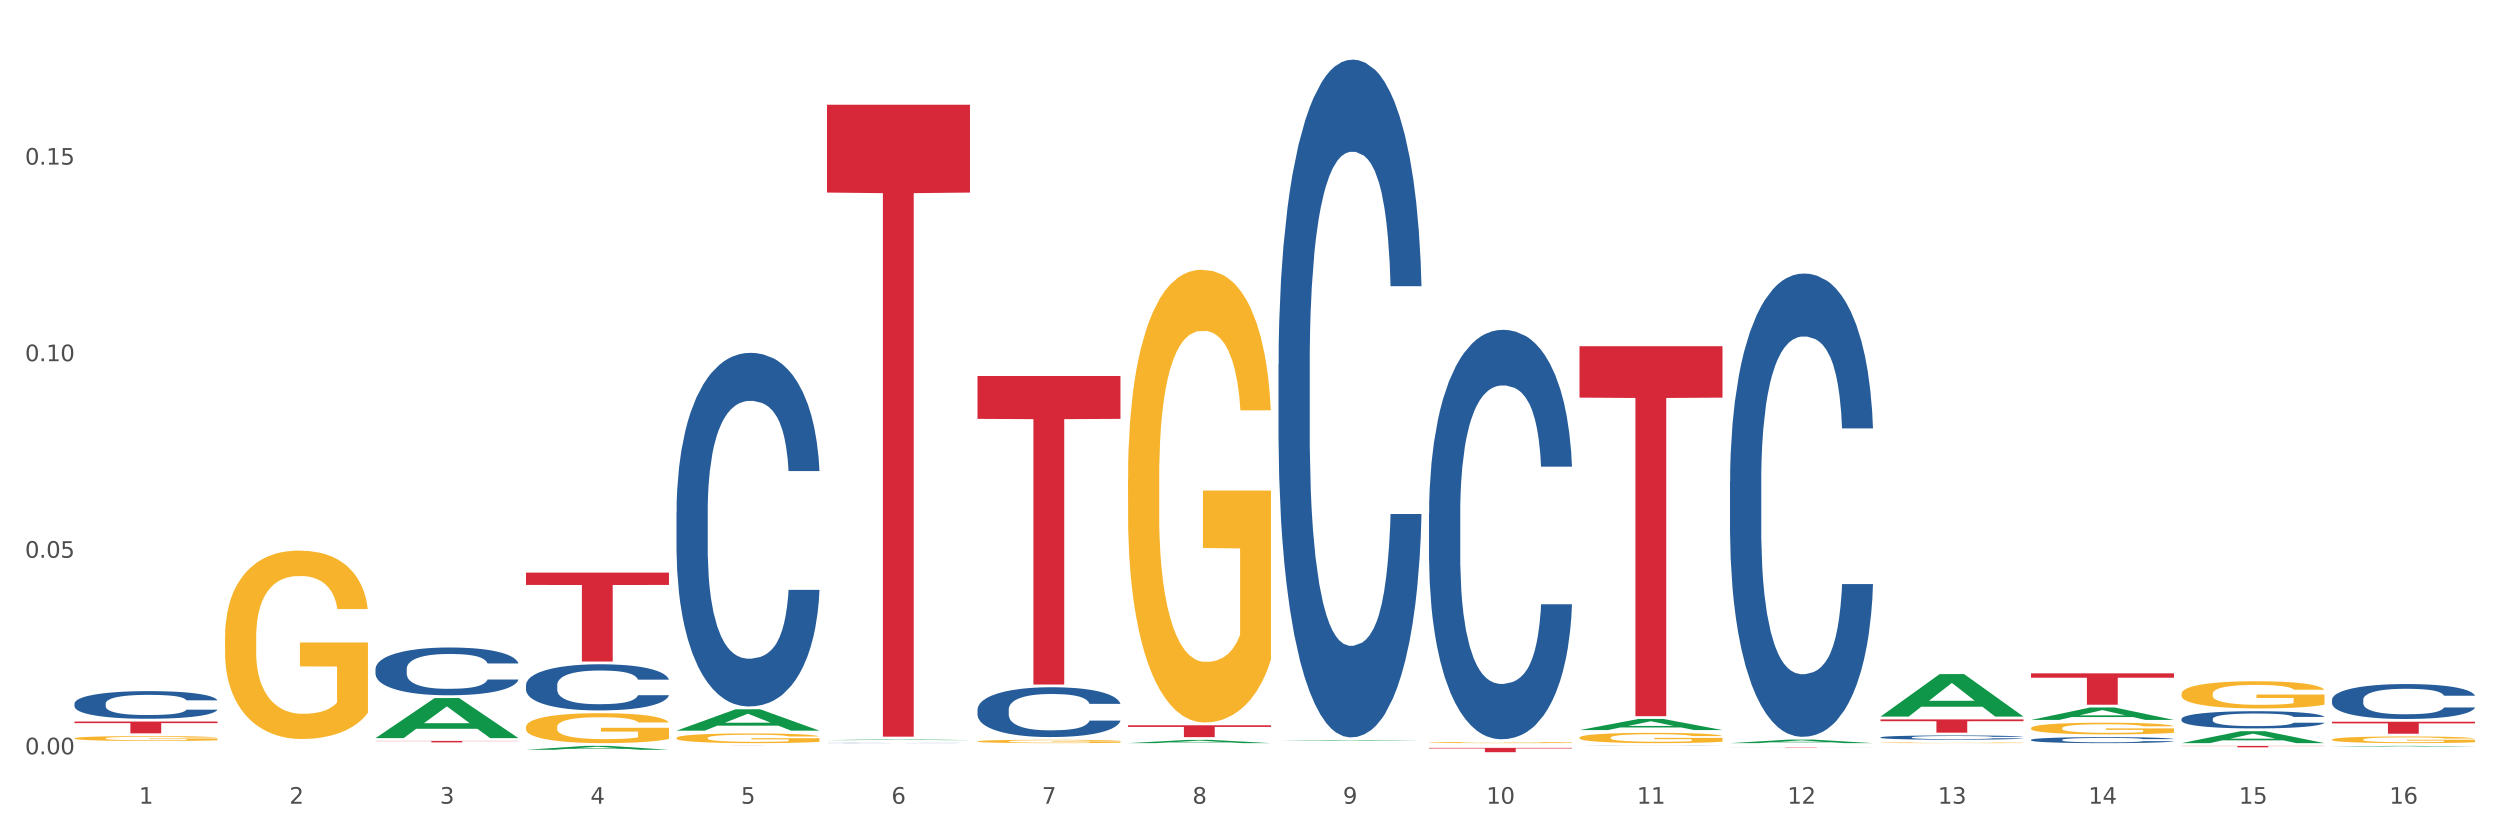 <?xml version="1.0" encoding="utf-8" standalone="no"?>
<!DOCTYPE svg PUBLIC "-//W3C//DTD SVG 1.1//EN"
  "http://www.w3.org/Graphics/SVG/1.1/DTD/svg11.dtd">
<svg xmlns:xlink="http://www.w3.org/1999/xlink" width="1080pt" height="360pt" viewBox="0 0 1080 360" xmlns="http://www.w3.org/2000/svg" version="1.1">
 <rect x="0" y="0" width="1080" height="360" fill="#333333" stroke="none"/>
 <defs>
  <style type="text/css">*{stroke-linejoin: round; stroke-linecap: butt}</style>
 </defs>
 <g id="figure_1">
  <g id="patch_1">
   <path d="M 0 360 
L 1080 360 
L 1080 0 
L 0 0 
z
" style="fill: #ffffff; stroke: #ffffff; stroke-linejoin: miter"/>
  </g>
  <g id="axes_1">
   <g id="matplotlib.axis_1">
    <g id="xtick_1">
     <g id="text_1">
      <!-- 1 -->
      <g style="fill: #4d4d4d" transform="translate(60.004 347.204) scale(0.096 -0.096)">
       <defs>
        <path id="DejaVuSans-31" d="M 794 531 
L 1825 531 
L 1825 4091 
L 703 3866 
L 703 4441 
L 1819 4666 
L 2450 4666 
L 2450 531 
L 3481 531 
L 3481 0 
L 794 0 
L 794 531 
z
" transform="scale(0.016)"/>
       </defs>
       <use xlink:href="#DejaVuSans-31"/>
      </g>
     </g>
    </g>
    <g id="xtick_2">
     <g id="text_2">
      <!-- 2 -->
      <g style="fill: #4d4d4d" transform="translate(125.021 347.204) scale(0.096 -0.096)">
       <defs>
        <path id="DejaVuSans-32" d="M 1228 531 
L 3431 531 
L 3431 0 
L 469 0 
L 469 531 
Q 828 903 1448 1529 
Q 2069 2156 2228 2338 
Q 2531 2678 2651 2914 
Q 2772 3150 2772 3378 
Q 2772 3750 2511 3984 
Q 2250 4219 1831 4219 
Q 1534 4219 1204 4116 
Q 875 4013 500 3803 
L 500 4441 
Q 881 4594 1212 4672 
Q 1544 4750 1819 4750 
Q 2544 4750 2975 4387 
Q 3406 4025 3406 3419 
Q 3406 3131 3298 2873 
Q 3191 2616 2906 2266 
Q 2828 2175 2409 1742 
Q 1991 1309 1228 531 
z
" transform="scale(0.016)"/>
       </defs>
       <use xlink:href="#DejaVuSans-32"/>
      </g>
     </g>
    </g>
    <g id="xtick_3">
     <g id="text_3">
      <!-- 3 -->
      <g style="fill: #4d4d4d" transform="translate(190.039 347.204) scale(0.096 -0.096)">
       <defs>
        <path id="DejaVuSans-33" d="M 2597 2516 
Q 3050 2419 3304 2112 
Q 3559 1806 3559 1356 
Q 3559 666 3084 287 
Q 2609 -91 1734 -91 
Q 1441 -91 1130 -33 
Q 819 25 488 141 
L 488 750 
Q 750 597 1062 519 
Q 1375 441 1716 441 
Q 2309 441 2620 675 
Q 2931 909 2931 1356 
Q 2931 1769 2642 2001 
Q 2353 2234 1838 2234 
L 1294 2234 
L 1294 2753 
L 1863 2753 
Q 2328 2753 2575 2939 
Q 2822 3125 2822 3475 
Q 2822 3834 2567 4026 
Q 2313 4219 1838 4219 
Q 1578 4219 1281 4162 
Q 984 4106 628 3988 
L 628 4550 
Q 988 4650 1302 4700 
Q 1616 4750 1894 4750 
Q 2613 4750 3031 4423 
Q 3450 4097 3450 3541 
Q 3450 3153 3228 2886 
Q 3006 2619 2597 2516 
z
" transform="scale(0.016)"/>
       </defs>
       <use xlink:href="#DejaVuSans-33"/>
      </g>
     </g>
    </g>
    <g id="xtick_4">
     <g id="text_4">
      <!-- 4 -->
      <g style="fill: #4d4d4d" transform="translate(255.056 347.204) scale(0.096 -0.096)">
       <defs>
        <path id="DejaVuSans-34" d="M 2419 4116 
L 825 1625 
L 2419 1625 
L 2419 4116 
z
M 2253 4666 
L 3047 4666 
L 3047 1625 
L 3713 1625 
L 3713 1100 
L 3047 1100 
L 3047 0 
L 2419 0 
L 2419 1100 
L 313 1100 
L 313 1709 
L 2253 4666 
z
" transform="scale(0.016)"/>
       </defs>
       <use xlink:href="#DejaVuSans-34"/>
      </g>
     </g>
    </g>
    <g id="xtick_5">
     <g id="text_5">
      <!-- 5 -->
      <g style="fill: #4d4d4d" transform="translate(320.073 347.204) scale(0.096 -0.096)">
       <defs>
        <path id="DejaVuSans-35" d="M 691 4666 
L 3169 4666 
L 3169 4134 
L 1269 4134 
L 1269 2991 
Q 1406 3038 1543 3061 
Q 1681 3084 1819 3084 
Q 2600 3084 3056 2656 
Q 3513 2228 3513 1497 
Q 3513 744 3044 326 
Q 2575 -91 1722 -91 
Q 1428 -91 1123 -41 
Q 819 9 494 109 
L 494 744 
Q 775 591 1075 516 
Q 1375 441 1709 441 
Q 2250 441 2565 725 
Q 2881 1009 2881 1497 
Q 2881 1984 2565 2268 
Q 2250 2553 1709 2553 
Q 1456 2553 1204 2497 
Q 953 2441 691 2322 
L 691 4666 
z
" transform="scale(0.016)"/>
       </defs>
       <use xlink:href="#DejaVuSans-35"/>
      </g>
     </g>
    </g>
    <g id="xtick_6">
     <g id="text_6">
      <!-- 6 -->
      <g style="fill: #4d4d4d" transform="translate(385.09 347.204) scale(0.096 -0.096)">
       <defs>
        <path id="DejaVuSans-36" d="M 2113 2584 
Q 1688 2584 1439 2293 
Q 1191 2003 1191 1497 
Q 1191 994 1439 701 
Q 1688 409 2113 409 
Q 2538 409 2786 701 
Q 3034 994 3034 1497 
Q 3034 2003 2786 2293 
Q 2538 2584 2113 2584 
z
M 3366 4563 
L 3366 3988 
Q 3128 4100 2886 4159 
Q 2644 4219 2406 4219 
Q 1781 4219 1451 3797 
Q 1122 3375 1075 2522 
Q 1259 2794 1537 2939 
Q 1816 3084 2150 3084 
Q 2853 3084 3261 2657 
Q 3669 2231 3669 1497 
Q 3669 778 3244 343 
Q 2819 -91 2113 -91 
Q 1303 -91 875 529 
Q 447 1150 447 2328 
Q 447 3434 972 4092 
Q 1497 4750 2381 4750 
Q 2619 4750 2861 4703 
Q 3103 4656 3366 4563 
z
" transform="scale(0.016)"/>
       </defs>
       <use xlink:href="#DejaVuSans-36"/>
      </g>
     </g>
    </g>
    <g id="xtick_7">
     <g id="text_7">
      <!-- 7 -->
      <g style="fill: #4d4d4d" transform="translate(450.108 347.204) scale(0.096 -0.096)">
       <defs>
        <path id="DejaVuSans-37" d="M 525 4666 
L 3525 4666 
L 3525 4397 
L 1831 0 
L 1172 0 
L 2766 4134 
L 525 4134 
L 525 4666 
z
" transform="scale(0.016)"/>
       </defs>
       <use xlink:href="#DejaVuSans-37"/>
      </g>
     </g>
    </g>
    <g id="xtick_8">
     <g id="text_8">
      <!-- 8 -->
      <g style="fill: #4d4d4d" transform="translate(515.125 347.204) scale(0.096 -0.096)">
       <defs>
        <path id="DejaVuSans-38" d="M 2034 2216 
Q 1584 2216 1326 1975 
Q 1069 1734 1069 1313 
Q 1069 891 1326 650 
Q 1584 409 2034 409 
Q 2484 409 2743 651 
Q 3003 894 3003 1313 
Q 3003 1734 2745 1975 
Q 2488 2216 2034 2216 
z
M 1403 2484 
Q 997 2584 770 2862 
Q 544 3141 544 3541 
Q 544 4100 942 4425 
Q 1341 4750 2034 4750 
Q 2731 4750 3128 4425 
Q 3525 4100 3525 3541 
Q 3525 3141 3298 2862 
Q 3072 2584 2669 2484 
Q 3125 2378 3379 2068 
Q 3634 1759 3634 1313 
Q 3634 634 3220 271 
Q 2806 -91 2034 -91 
Q 1263 -91 848 271 
Q 434 634 434 1313 
Q 434 1759 690 2068 
Q 947 2378 1403 2484 
z
M 1172 3481 
Q 1172 3119 1398 2916 
Q 1625 2713 2034 2713 
Q 2441 2713 2670 2916 
Q 2900 3119 2900 3481 
Q 2900 3844 2670 4047 
Q 2441 4250 2034 4250 
Q 1625 4250 1398 4047 
Q 1172 3844 1172 3481 
z
" transform="scale(0.016)"/>
       </defs>
       <use xlink:href="#DejaVuSans-38"/>
      </g>
     </g>
    </g>
    <g id="xtick_9">
     <g id="text_9">
      <!-- 9 -->
      <g style="fill: #4d4d4d" transform="translate(580.142 347.204) scale(0.096 -0.096)">
       <defs>
        <path id="DejaVuSans-39" d="M 703 97 
L 703 672 
Q 941 559 1184 500 
Q 1428 441 1663 441 
Q 2288 441 2617 861 
Q 2947 1281 2994 2138 
Q 2813 1869 2534 1725 
Q 2256 1581 1919 1581 
Q 1219 1581 811 2004 
Q 403 2428 403 3163 
Q 403 3881 828 4315 
Q 1253 4750 1959 4750 
Q 2769 4750 3195 4129 
Q 3622 3509 3622 2328 
Q 3622 1225 3098 567 
Q 2575 -91 1691 -91 
Q 1453 -91 1209 -44 
Q 966 3 703 97 
z
M 1959 2075 
Q 2384 2075 2632 2365 
Q 2881 2656 2881 3163 
Q 2881 3666 2632 3958 
Q 2384 4250 1959 4250 
Q 1534 4250 1286 3958 
Q 1038 3666 1038 3163 
Q 1038 2656 1286 2365 
Q 1534 2075 1959 2075 
z
" transform="scale(0.016)"/>
       </defs>
       <use xlink:href="#DejaVuSans-39"/>
      </g>
     </g>
    </g>
    <g id="xtick_10">
     <g id="text_10">
      <!-- 10 -->
      <g style="fill: #4d4d4d" transform="translate(642.105 347.204) scale(0.096 -0.096)">
       <defs>
        <path id="DejaVuSans-30" d="M 2034 4250 
Q 1547 4250 1301 3770 
Q 1056 3291 1056 2328 
Q 1056 1369 1301 889 
Q 1547 409 2034 409 
Q 2525 409 2770 889 
Q 3016 1369 3016 2328 
Q 3016 3291 2770 3770 
Q 2525 4250 2034 4250 
z
M 2034 4750 
Q 2819 4750 3233 4129 
Q 3647 3509 3647 2328 
Q 3647 1150 3233 529 
Q 2819 -91 2034 -91 
Q 1250 -91 836 529 
Q 422 1150 422 2328 
Q 422 3509 836 4129 
Q 1250 4750 2034 4750 
z
" transform="scale(0.016)"/>
       </defs>
       <use xlink:href="#DejaVuSans-31"/>
       <use xlink:href="#DejaVuSans-30" transform="translate(63.623 0)"/>
      </g>
     </g>
    </g>
    <g id="xtick_11">
     <g id="text_11">
      <!-- 11 -->
      <g style="fill: #4d4d4d" transform="translate(707.123 347.204) scale(0.096 -0.096)">
       <use xlink:href="#DejaVuSans-31"/>
       <use xlink:href="#DejaVuSans-31" transform="translate(63.623 0)"/>
      </g>
     </g>
    </g>
    <g id="xtick_12">
     <g id="text_12">
      <!-- 12 -->
      <g style="fill: #4d4d4d" transform="translate(772.14 347.204) scale(0.096 -0.096)">
       <use xlink:href="#DejaVuSans-31"/>
       <use xlink:href="#DejaVuSans-32" transform="translate(63.623 0)"/>
      </g>
     </g>
    </g>
    <g id="xtick_13">
     <g id="text_13">
      <!-- 13 -->
      <g style="fill: #4d4d4d" transform="translate(837.157 347.204) scale(0.096 -0.096)">
       <use xlink:href="#DejaVuSans-31"/>
       <use xlink:href="#DejaVuSans-33" transform="translate(63.623 0)"/>
      </g>
     </g>
    </g>
    <g id="xtick_14">
     <g id="text_14">
      <!-- 14 -->
      <g style="fill: #4d4d4d" transform="translate(902.174 347.204) scale(0.096 -0.096)">
       <use xlink:href="#DejaVuSans-31"/>
       <use xlink:href="#DejaVuSans-34" transform="translate(63.623 0)"/>
      </g>
     </g>
    </g>
    <g id="xtick_15">
     <g id="text_15">
      <!-- 15 -->
      <g style="fill: #4d4d4d" transform="translate(967.192 347.204) scale(0.096 -0.096)">
       <use xlink:href="#DejaVuSans-31"/>
       <use xlink:href="#DejaVuSans-35" transform="translate(63.623 0)"/>
      </g>
     </g>
    </g>
    <g id="xtick_16">
     <g id="text_16">
      <!-- 16 -->
      <g style="fill: #4d4d4d" transform="translate(1032.209 347.204) scale(0.096 -0.096)">
       <use xlink:href="#DejaVuSans-31"/>
       <use xlink:href="#DejaVuSans-36" transform="translate(63.623 0)"/>
      </g>
     </g>
    </g>
    <g id="xtick_17"/>
    <g id="xtick_18"/>
    <g id="xtick_19"/>
    <g id="xtick_20"/>
    <g id="xtick_21"/>
    <g id="xtick_22"/>
    <g id="xtick_23"/>
    <g id="xtick_24"/>
    <g id="xtick_25"/>
    <g id="xtick_26"/>
    <g id="xtick_27"/>
    <g id="xtick_28"/>
    <g id="xtick_29"/>
    <g id="xtick_30"/>
    <g id="xtick_31"/>
   </g>
   <g id="matplotlib.axis_2">
    <g id="ytick_1">
     <g id="text_17">
      <!-- 0.00 -->
      <g style="fill: #4d4d4d" transform="translate(10.8 325.87) scale(0.096 -0.096)">
       <defs>
        <path id="DejaVuSans-2e" d="M 684 794 
L 1344 794 
L 1344 0 
L 684 0 
L 684 794 
z
" transform="scale(0.016)"/>
       </defs>
       <use xlink:href="#DejaVuSans-30"/>
       <use xlink:href="#DejaVuSans-2e" transform="translate(63.623 0)"/>
       <use xlink:href="#DejaVuSans-30" transform="translate(95.41 0)"/>
       <use xlink:href="#DejaVuSans-30" transform="translate(159.033 0)"/>
      </g>
     </g>
    </g>
    <g id="ytick_2">
     <g id="text_18">
      <!-- 0.05 -->
      <g style="fill: #4d4d4d" transform="translate(10.8 240.953) scale(0.096 -0.096)">
       <use xlink:href="#DejaVuSans-30"/>
       <use xlink:href="#DejaVuSans-2e" transform="translate(63.623 0)"/>
       <use xlink:href="#DejaVuSans-30" transform="translate(95.41 0)"/>
       <use xlink:href="#DejaVuSans-35" transform="translate(159.033 0)"/>
      </g>
     </g>
    </g>
    <g id="ytick_3">
     <g id="text_19">
      <!-- 0.10 -->
      <g style="fill: #4d4d4d" transform="translate(10.8 156.036) scale(0.096 -0.096)">
       <use xlink:href="#DejaVuSans-30"/>
       <use xlink:href="#DejaVuSans-2e" transform="translate(63.623 0)"/>
       <use xlink:href="#DejaVuSans-31" transform="translate(95.41 0)"/>
       <use xlink:href="#DejaVuSans-30" transform="translate(159.033 0)"/>
      </g>
     </g>
    </g>
    <g id="ytick_4">
     <g id="text_20">
      <!-- 0.15 -->
      <g style="fill: #4d4d4d" transform="translate(10.8 71.12) scale(0.096 -0.096)">
       <use xlink:href="#DejaVuSans-30"/>
       <use xlink:href="#DejaVuSans-2e" transform="translate(63.623 0)"/>
       <use xlink:href="#DejaVuSans-31" transform="translate(95.41 0)"/>
       <use xlink:href="#DejaVuSans-35" transform="translate(159.033 0)"/>
      </g>
     </g>
    </g>
    <g id="ytick_5"/>
    <g id="ytick_6"/>
    <g id="ytick_7"/>
    <g id="ytick_8"/>
   </g>
   <g id="PolyCollection_1">
    <path d="M 32.175 311.691 
L 93.941 311.691 
L 93.941 312.402 
L 69.645 312.407 
L 69.645 316.805 
L 56.325 316.805 
L 56.325 312.407 
L 32.175 312.402 
L 32.175 311.696 
L 32.175 311.691 
z
" clip-path="url(#p97c441efac)" style="fill: #d62839"/>
    <path d="M 162.209 320.069 
L 223.976 320.069 
L 223.976 320.159 
L 199.679 320.16 
L 199.679 320.72 
L 186.36 320.72 
L 186.36 320.16 
L 162.209 320.159 
L 162.209 320.069 
L 162.209 320.069 
z
" clip-path="url(#p97c441efac)" style="fill: #d62839"/>
    <path d="M 292.244 322.223 
L 354.01 322.223 
L 354.01 322.228 
L 329.714 322.228 
L 329.714 322.263 
L 316.394 322.263 
L 316.394 322.228 
L 292.244 322.228 
L 292.244 322.223 
L 292.244 322.223 
z
" clip-path="url(#p97c441efac)" style="fill: #d62839"/>
    <path d="M 227.227 247.352 
L 288.993 247.352 
L 288.993 252.692 
L 264.696 252.728 
L 264.696 285.777 
L 251.377 285.777 
L 251.377 252.728 
L 227.227 252.692 
L 227.227 247.388 
L 227.227 247.352 
z
" clip-path="url(#p97c441efac)" style="fill: #d62839"/>
    <path d="M 422.278 162.427 
L 484.045 162.427 
L 484.045 180.949 
L 459.748 181.074 
L 459.748 295.706 
L 446.429 295.706 
L 446.429 181.074 
L 422.278 180.949 
L 422.278 162.553 
L 422.278 162.427 
z
" clip-path="url(#p97c441efac)" style="fill: #d62839"/>
    <path d="M 357.261 45.249 
L 419.028 45.249 
L 419.028 83.186 
L 394.731 83.442 
L 394.731 318.243 
L 381.412 318.243 
L 381.412 83.442 
L 357.261 83.186 
L 357.261 45.505 
L 357.261 45.249 
z
" clip-path="url(#p97c441efac)" style="fill: #d62839"/>
    <path d="M 617.33 323.067 
L 679.097 323.067 
L 679.097 323.328 
L 654.8 323.33 
L 654.8 324.95 
L 641.481 324.95 
L 641.481 323.33 
L 617.33 323.328 
L 617.33 323.068 
L 617.33 323.067 
z
" clip-path="url(#p97c441efac)" style="fill: #d62839"/>
    <path d="M 487.296 313.309 
L 549.062 313.309 
L 549.062 314.023 
L 524.765 314.028 
L 524.765 318.45 
L 511.446 318.45 
L 511.446 314.028 
L 487.296 314.023 
L 487.296 313.314 
L 487.296 313.309 
z
" clip-path="url(#p97c441efac)" style="fill: #d62839"/>
    <path d="M 487.296 321.034 
L 487.359 321.033 
L 512.83 319.637 
L 523.4 319.636 
L 549.062 321.037 
L 536.836 321.037 
L 531.296 320.711 
L 504.998 320.711 
L 504.807 320.716 
L 499.458 321.037 
L 487.296 321.037 
L 487.296 321.034 
L 508.309 320.516 
L 527.985 320.515 
L 518.243 319.935 
L 518.115 319.932 
L 517.988 319.936 
L 508.245 320.515 
L 508.309 320.516 
L 487.296 321.034 
z
" clip-path="url(#p97c441efac)" style="fill: #109648"/>
    <path d="M 552.313 320.061 
L 552.377 320.061 
L 577.847 319.752 
L 588.418 319.752 
L 614.079 320.062 
L 601.853 320.062 
L 596.314 319.99 
L 570.015 319.99 
L 569.824 319.991 
L 564.475 320.062 
L 552.313 320.062 
L 552.313 320.061 
L 573.326 319.947 
L 593.002 319.946 
L 583.26 319.818 
L 583.132 319.818 
L 583.005 319.818 
L 573.263 319.946 
L 573.326 319.947 
L 552.313 320.061 
z
" clip-path="url(#p97c441efac)" style="fill: #109648"/>
    <path d="M 942.416 322.223 
L 1004.183 322.223 
L 1004.183 322.31 
L 979.886 322.311 
L 979.886 322.853 
L 966.567 322.853 
L 966.567 322.311 
L 942.416 322.31 
L 942.416 322.223 
L 942.416 322.223 
z
" clip-path="url(#p97c441efac)" style="fill: #d62839"/>
    <path d="M 1007.434 311.789 
L 1069.2 311.789 
L 1069.2 312.509 
L 1044.903 312.514 
L 1044.903 316.97 
L 1031.584 316.97 
L 1031.584 312.514 
L 1007.434 312.509 
L 1007.434 311.794 
L 1007.434 311.789 
z
" clip-path="url(#p97c441efac)" style="fill: #d62839"/>
    <path d="M 617.33 320.775 
L 617.403 320.775 
L 617.403 320.759 
L 617.549 320.745 
L 618.278 320.712 
L 619.372 320.684 
L 620.174 320.67 
L 620.976 320.658 
L 621.924 320.646 
L 623.091 320.633 
L 625.206 320.615 
L 626.519 320.606 
L 628.123 320.596 
L 631.04 320.582 
L 633.155 320.574 
L 635.342 320.567 
L 638.916 320.559 
L 641.249 320.555 
L 643.729 320.553 
L 646.718 320.551 
L 648.979 320.551 
L 653.938 320.552 
L 658.167 320.556 
L 660.209 320.559 
L 662.835 320.564 
L 664.22 320.568 
L 666.481 320.575 
L 668.814 320.584 
L 670.419 320.592 
L 672.825 320.607 
L 674.648 320.623 
L 676.325 320.641 
L 677.201 320.654 
L 677.857 320.666 
L 678.44 320.68 
L 679.024 320.702 
L 665.897 320.702 
L 665.387 320.686 
L 664.585 320.671 
L 663.418 320.657 
L 662.397 320.648 
L 660.647 320.637 
L 659.043 320.63 
L 657.365 320.625 
L 655.323 320.62 
L 653.719 320.618 
L 651.458 320.616 
L 647.01 320.617 
L 644.02 320.62 
L 641.978 320.625 
L 640.666 320.629 
L 639.499 320.633 
L 638.186 320.639 
L 636.655 320.649 
L 635.561 320.657 
L 634.467 320.668 
L 633.592 320.678 
L 632.79 320.691 
L 632.134 320.704 
L 631.623 320.718 
L 631.186 320.735 
L 630.821 320.763 
L 630.821 320.824 
L 630.967 320.837 
L 631.332 320.856 
L 631.769 320.869 
L 632.498 320.886 
L 633.155 320.897 
L 634.394 320.913 
L 635.78 320.926 
L 636.874 320.935 
L 637.968 320.942 
L 639.864 320.951 
L 641.978 320.959 
L 643.801 320.964 
L 646.281 320.969 
L 647.958 320.971 
L 649.417 320.971 
L 652.99 320.971 
L 655.542 320.97 
L 658.386 320.967 
L 660.574 320.963 
L 662.397 320.958 
L 664.439 320.95 
L 665.752 320.943 
L 665.752 320.85 
L 649.708 320.849 
L 649.708 320.788 
L 679.097 320.788 
L 679.097 320.969 
L 677.857 320.978 
L 676.471 320.987 
L 675.013 320.994 
L 672.825 321.003 
L 670.2 321.012 
L 667.866 321.018 
L 665.387 321.024 
L 662.47 321.029 
L 658.678 321.033 
L 656.344 321.035 
L 653.427 321.036 
L 650 321.037 
L 647.01 321.036 
L 644.093 321.034 
L 641.03 321.03 
L 638.041 321.024 
L 635.78 321.018 
L 633.519 321.011 
L 631.113 321.002 
L 629.217 320.993 
L 627.758 320.985 
L 626.154 320.975 
L 624.404 320.961 
L 623.091 320.949 
L 621.924 320.937 
L 620.685 320.921 
L 619.81 320.907 
L 618.934 320.89 
L 618.424 320.877 
L 617.841 320.857 
L 617.403 320.829 
L 617.33 320.775 
z
" clip-path="url(#p97c441efac)" style="fill: #f7b32b"/>
    <path d="M 682.347 318.642 
L 682.42 318.638 
L 682.42 318.492 
L 682.566 318.366 
L 683.295 318.061 
L 684.389 317.809 
L 685.191 317.674 
L 685.994 317.565 
L 686.942 317.455 
L 688.108 317.341 
L 690.223 317.174 
L 691.536 317.089 
L 693.14 317 
L 696.057 316.87 
L 698.172 316.796 
L 700.36 316.735 
L 703.933 316.662 
L 706.266 316.63 
L 708.746 316.605 
L 711.736 316.589 
L 713.996 316.585 
L 718.955 316.597 
L 723.185 316.634 
L 725.227 316.662 
L 727.852 316.711 
L 729.237 316.743 
L 731.498 316.809 
L 733.832 316.894 
L 735.436 316.967 
L 737.842 317.105 
L 739.665 317.244 
L 741.343 317.414 
L 742.218 317.532 
L 742.874 317.642 
L 743.457 317.768 
L 744.041 317.967 
L 730.915 317.967 
L 730.404 317.825 
L 729.602 317.691 
L 728.435 317.561 
L 727.414 317.479 
L 725.664 317.378 
L 724.06 317.313 
L 722.383 317.264 
L 720.341 317.223 
L 718.736 317.203 
L 716.476 317.187 
L 712.027 317.191 
L 709.037 317.223 
L 706.996 317.264 
L 705.683 317.3 
L 704.516 317.341 
L 703.204 317.398 
L 701.672 317.483 
L 700.578 317.561 
L 699.484 317.658 
L 698.609 317.756 
L 697.807 317.87 
L 697.151 317.992 
L 696.64 318.118 
L 696.203 318.272 
L 695.838 318.528 
L 695.838 319.085 
L 695.984 319.211 
L 696.349 319.378 
L 696.786 319.504 
L 697.516 319.654 
L 698.172 319.756 
L 699.412 319.902 
L 700.797 320.024 
L 701.891 320.102 
L 702.985 320.167 
L 704.881 320.256 
L 706.996 320.329 
L 708.819 320.374 
L 711.298 320.415 
L 712.975 320.431 
L 714.434 320.439 
L 718.007 320.439 
L 720.559 320.427 
L 723.403 320.398 
L 725.591 320.362 
L 727.414 320.317 
L 729.456 320.244 
L 730.769 320.175 
L 730.769 319.325 
L 714.726 319.321 
L 714.726 318.756 
L 744.114 318.756 
L 744.114 320.415 
L 742.874 320.5 
L 741.489 320.577 
L 740.03 320.646 
L 737.842 320.732 
L 735.217 320.813 
L 732.884 320.87 
L 730.404 320.919 
L 727.487 320.963 
L 723.695 321.004 
L 721.362 321.02 
L 718.445 321.033 
L 715.017 321.037 
L 712.027 321.029 
L 709.11 321.008 
L 706.048 320.972 
L 703.058 320.919 
L 700.797 320.866 
L 698.536 320.801 
L 696.13 320.716 
L 694.234 320.634 
L 692.776 320.561 
L 691.171 320.468 
L 689.421 320.346 
L 688.108 320.236 
L 686.942 320.122 
L 685.702 319.976 
L 684.827 319.85 
L 683.952 319.691 
L 683.441 319.573 
L 682.858 319.39 
L 682.42 319.134 
L 682.347 318.642 
z
" clip-path="url(#p97c441efac)" style="fill: #f7b32b"/>
    <path d="M 422.278 320.26 
L 422.351 320.259 
L 422.351 320.212 
L 422.497 320.171 
L 423.226 320.072 
L 424.32 319.99 
L 425.122 319.947 
L 425.925 319.911 
L 426.873 319.876 
L 428.039 319.839 
L 430.154 319.785 
L 431.467 319.757 
L 433.071 319.728 
L 435.988 319.686 
L 438.103 319.662 
L 440.291 319.642 
L 443.864 319.619 
L 446.197 319.608 
L 448.677 319.6 
L 451.667 319.595 
L 453.927 319.594 
L 458.886 319.597 
L 463.116 319.609 
L 465.158 319.619 
L 467.783 319.634 
L 469.168 319.645 
L 471.429 319.666 
L 473.763 319.694 
L 475.367 319.717 
L 477.773 319.762 
L 479.596 319.807 
L 481.274 319.862 
L 482.149 319.901 
L 482.805 319.936 
L 483.389 319.977 
L 483.972 320.042 
L 470.846 320.042 
L 470.335 319.996 
L 469.533 319.952 
L 468.366 319.91 
L 467.345 319.883 
L 465.595 319.851 
L 463.991 319.829 
L 462.314 319.814 
L 460.272 319.8 
L 458.667 319.794 
L 456.407 319.789 
L 451.958 319.79 
L 448.969 319.8 
L 446.927 319.814 
L 445.614 319.825 
L 444.447 319.839 
L 443.135 319.857 
L 441.603 319.885 
L 440.509 319.91 
L 439.416 319.941 
L 438.54 319.973 
L 437.738 320.01 
L 437.082 320.05 
L 436.571 320.09 
L 436.134 320.14 
L 435.769 320.224 
L 435.769 320.404 
L 435.915 320.445 
L 436.28 320.499 
L 436.717 320.54 
L 437.447 320.589 
L 438.103 320.622 
L 439.343 320.669 
L 440.728 320.709 
L 441.822 320.734 
L 442.916 320.755 
L 444.812 320.784 
L 446.927 320.807 
L 448.75 320.822 
L 451.229 320.835 
L 452.906 320.84 
L 454.365 320.843 
L 457.938 320.843 
L 460.49 320.839 
L 463.334 320.83 
L 465.522 320.818 
L 467.345 320.803 
L 469.387 320.78 
L 470.7 320.757 
L 470.7 320.482 
L 454.657 320.481 
L 454.657 320.297 
L 484.045 320.297 
L 484.045 320.835 
L 482.805 320.863 
L 481.42 320.888 
L 479.961 320.91 
L 477.773 320.938 
L 475.148 320.964 
L 472.815 320.983 
L 470.335 320.998 
L 467.418 321.013 
L 463.626 321.026 
L 461.293 321.031 
L 458.376 321.035 
L 454.948 321.037 
L 451.958 321.034 
L 449.041 321.027 
L 445.979 321.016 
L 442.989 320.998 
L 440.728 320.981 
L 438.468 320.96 
L 436.061 320.933 
L 434.165 320.906 
L 432.707 320.882 
L 431.102 320.852 
L 429.352 320.813 
L 428.039 320.777 
L 426.873 320.74 
L 425.633 320.693 
L 424.758 320.652 
L 423.883 320.6 
L 423.372 320.562 
L 422.789 320.503 
L 422.351 320.42 
L 422.278 320.26 
z
" clip-path="url(#p97c441efac)" style="fill: #f7b32b"/>
    <path d="M 487.296 206.912 
L 487.369 206.733 
L 487.369 200.302 
L 487.514 194.765 
L 488.244 181.368 
L 489.338 170.293 
L 490.14 164.398 
L 490.942 159.576 
L 491.89 154.753 
L 493.057 149.751 
L 495.171 142.427 
L 496.484 138.676 
L 498.088 134.746 
L 501.005 129.03 
L 503.12 125.815 
L 505.308 123.136 
L 508.881 119.92 
L 511.215 118.491 
L 513.694 117.42 
L 516.684 116.705 
L 518.945 116.526 
L 523.903 117.062 
L 528.133 118.67 
L 530.175 119.92 
L 532.8 122.064 
L 534.186 123.493 
L 536.446 126.351 
L 538.78 130.102 
L 540.384 133.317 
L 542.791 139.391 
L 544.614 145.464 
L 546.291 152.966 
L 547.166 158.146 
L 547.822 162.969 
L 548.406 168.507 
L 548.989 177.26 
L 535.863 177.26 
L 535.352 171.008 
L 534.55 165.113 
L 533.383 159.397 
L 532.363 155.824 
L 530.612 151.359 
L 529.008 148.501 
L 527.331 146.357 
L 525.289 144.571 
L 523.685 143.678 
L 521.424 142.963 
L 516.976 143.142 
L 513.986 144.571 
L 511.944 146.357 
L 510.631 147.965 
L 509.464 149.751 
L 508.152 152.252 
L 506.62 156.003 
L 505.527 159.397 
L 504.433 163.684 
L 503.558 167.971 
L 502.756 172.973 
L 502.099 178.331 
L 501.589 183.869 
L 501.151 190.657 
L 500.787 201.91 
L 500.787 226.382 
L 500.932 231.919 
L 501.297 239.243 
L 501.735 244.781 
L 502.464 251.39 
L 503.12 255.855 
L 504.36 262.286 
L 505.745 267.645 
L 506.839 271.039 
L 507.933 273.897 
L 509.829 277.827 
L 511.944 281.042 
L 513.767 283.007 
L 516.246 284.793 
L 517.924 285.507 
L 519.382 285.865 
L 522.955 285.865 
L 525.508 285.329 
L 528.352 284.078 
L 530.539 282.471 
L 532.363 280.506 
L 534.404 277.291 
L 535.717 274.254 
L 535.717 236.921 
L 519.674 236.742 
L 519.674 211.913 
L 549.062 211.913 
L 549.062 284.793 
L 547.822 288.544 
L 546.437 291.938 
L 544.978 294.975 
L 542.791 298.726 
L 540.165 302.298 
L 537.832 304.799 
L 535.352 306.943 
L 532.435 308.908 
L 528.643 310.694 
L 526.31 311.408 
L 523.393 311.944 
L 519.966 312.123 
L 516.976 311.766 
L 514.059 310.872 
L 510.996 309.265 
L 508.006 306.943 
L 505.745 304.621 
L 503.485 301.763 
L 501.078 298.011 
L 499.182 294.439 
L 497.724 291.224 
L 496.119 287.115 
L 494.369 281.756 
L 493.057 276.933 
L 491.89 271.932 
L 490.65 265.501 
L 489.775 259.964 
L 488.9 252.997 
L 488.39 247.817 
L 487.806 239.779 
L 487.369 228.525 
L 487.296 206.912 
z
" clip-path="url(#p97c441efac)" style="fill: #f7b32b"/>
    <path d="M 812.382 320.873 
L 812.455 320.873 
L 812.455 320.863 
L 812.601 320.854 
L 813.33 320.834 
L 814.424 320.816 
L 815.226 320.807 
L 816.028 320.8 
L 816.976 320.792 
L 818.143 320.785 
L 820.258 320.773 
L 821.57 320.767 
L 823.175 320.761 
L 826.092 320.752 
L 828.206 320.747 
L 830.394 320.743 
L 833.967 320.738 
L 836.301 320.736 
L 838.78 320.734 
L 841.77 320.733 
L 844.031 320.733 
L 848.99 320.734 
L 853.219 320.736 
L 855.261 320.738 
L 857.886 320.742 
L 859.272 320.744 
L 861.532 320.748 
L 863.866 320.754 
L 865.47 320.759 
L 867.877 320.768 
L 869.7 320.778 
L 871.377 320.79 
L 872.252 320.798 
L 872.909 320.805 
L 873.492 320.814 
L 874.075 320.827 
L 860.949 320.827 
L 860.439 320.818 
L 859.636 320.808 
L 858.47 320.8 
L 857.449 320.794 
L 855.699 320.787 
L 854.094 320.783 
L 852.417 320.779 
L 850.375 320.776 
L 848.771 320.775 
L 846.51 320.774 
L 842.062 320.774 
L 839.072 320.776 
L 837.03 320.779 
L 835.717 320.782 
L 834.551 320.785 
L 833.238 320.788 
L 831.707 320.794 
L 830.613 320.8 
L 829.519 320.806 
L 828.644 320.813 
L 827.842 320.821 
L 827.185 320.829 
L 826.675 320.838 
L 826.237 320.848 
L 825.873 320.866 
L 825.873 320.904 
L 826.019 320.912 
L 826.383 320.924 
L 826.821 320.932 
L 827.55 320.942 
L 828.206 320.949 
L 829.446 320.959 
L 830.832 320.968 
L 831.925 320.973 
L 833.019 320.977 
L 834.915 320.983 
L 837.03 320.988 
L 838.853 320.991 
L 841.333 320.994 
L 843.01 320.995 
L 844.468 320.996 
L 848.042 320.996 
L 850.594 320.995 
L 853.438 320.993 
L 855.626 320.991 
L 857.449 320.988 
L 859.491 320.983 
L 860.803 320.978 
L 860.803 320.92 
L 844.76 320.92 
L 844.76 320.881 
L 874.148 320.881 
L 874.148 320.994 
L 872.909 321 
L 871.523 321.005 
L 870.065 321.01 
L 867.877 321.016 
L 865.252 321.021 
L 862.918 321.025 
L 860.439 321.029 
L 857.522 321.032 
L 853.73 321.034 
L 851.396 321.036 
L 848.479 321.036 
L 845.052 321.037 
L 842.062 321.036 
L 839.145 321.035 
L 836.082 321.032 
L 833.092 321.029 
L 830.832 321.025 
L 828.571 321.021 
L 826.164 321.015 
L 824.268 321.009 
L 822.81 321.004 
L 821.206 320.998 
L 819.455 320.99 
L 818.143 320.982 
L 816.976 320.974 
L 815.736 320.964 
L 814.861 320.956 
L 813.986 320.945 
L 813.476 320.937 
L 812.892 320.924 
L 812.455 320.907 
L 812.382 320.873 
z
" clip-path="url(#p97c441efac)" style="fill: #f7b32b"/>
    <path d="M 877.399 314.54 
L 877.472 314.535 
L 877.472 314.369 
L 877.618 314.226 
L 878.347 313.881 
L 879.441 313.596 
L 880.243 313.444 
L 881.045 313.319 
L 881.993 313.195 
L 883.16 313.066 
L 885.275 312.877 
L 886.588 312.781 
L 888.192 312.679 
L 891.109 312.532 
L 893.224 312.449 
L 895.411 312.38 
L 898.985 312.297 
L 901.318 312.26 
L 903.798 312.233 
L 906.787 312.214 
L 909.048 312.21 
L 914.007 312.224 
L 918.236 312.265 
L 920.278 312.297 
L 922.904 312.352 
L 924.289 312.389 
L 926.55 312.463 
L 928.883 312.56 
L 930.488 312.643 
L 932.894 312.799 
L 934.717 312.956 
L 936.394 313.149 
L 937.27 313.283 
L 937.926 313.407 
L 938.509 313.55 
L 939.093 313.775 
L 925.966 313.775 
L 925.456 313.614 
L 924.654 313.462 
L 923.487 313.315 
L 922.466 313.223 
L 920.716 313.108 
L 919.111 313.034 
L 917.434 312.979 
L 915.392 312.933 
L 913.788 312.91 
L 911.527 312.891 
L 907.079 312.896 
L 904.089 312.933 
L 902.047 312.979 
L 900.735 313.02 
L 899.568 313.066 
L 898.255 313.131 
L 896.724 313.227 
L 895.63 313.315 
L 894.536 313.425 
L 893.661 313.536 
L 892.859 313.665 
L 892.203 313.803 
L 891.692 313.946 
L 891.255 314.121 
L 890.89 314.411 
L 890.89 315.041 
L 891.036 315.184 
L 891.4 315.373 
L 891.838 315.516 
L 892.567 315.686 
L 893.224 315.801 
L 894.463 315.967 
L 895.849 316.105 
L 896.943 316.193 
L 898.037 316.266 
L 899.933 316.368 
L 902.047 316.45 
L 903.87 316.501 
L 906.35 316.547 
L 908.027 316.566 
L 909.486 316.575 
L 913.059 316.575 
L 915.611 316.561 
L 918.455 316.529 
L 920.643 316.487 
L 922.466 316.437 
L 924.508 316.354 
L 925.82 316.275 
L 925.82 315.313 
L 909.777 315.308 
L 909.777 314.668 
L 939.166 314.668 
L 939.166 316.547 
L 937.926 316.644 
L 936.54 316.731 
L 935.082 316.81 
L 932.894 316.906 
L 930.269 316.998 
L 927.935 317.063 
L 925.456 317.118 
L 922.539 317.169 
L 918.747 317.215 
L 916.413 317.233 
L 913.496 317.247 
L 910.069 317.252 
L 907.079 317.242 
L 904.162 317.219 
L 901.099 317.178 
L 898.109 317.118 
L 895.849 317.058 
L 893.588 316.985 
L 891.182 316.888 
L 889.286 316.796 
L 887.827 316.713 
L 886.223 316.607 
L 884.473 316.469 
L 883.16 316.344 
L 881.993 316.216 
L 880.754 316.05 
L 879.879 315.907 
L 879.003 315.727 
L 878.493 315.594 
L 877.91 315.387 
L 877.472 315.097 
L 877.399 314.54 
z
" clip-path="url(#p97c441efac)" style="fill: #f7b32b"/>
    <path d="M 682.347 322.243 
L 682.42 322.243 
L 682.42 322.242 
L 682.639 322.24 
L 683.443 322.237 
L 684.465 322.235 
L 686.217 322.232 
L 687.166 322.231 
L 688.407 322.23 
L 690.963 322.228 
L 693.883 322.227 
L 695.927 322.226 
L 697.46 322.225 
L 700.892 322.224 
L 702.863 322.224 
L 704.907 322.223 
L 706.66 322.223 
L 709.58 322.223 
L 711.916 322.223 
L 714.618 322.223 
L 716.881 322.223 
L 719.875 322.223 
L 724.255 322.223 
L 725.934 322.224 
L 728.198 322.224 
L 730.534 322.225 
L 732.432 322.225 
L 734.623 322.226 
L 736.886 322.228 
L 739.076 322.229 
L 740.609 322.231 
L 741.85 322.232 
L 742.946 322.234 
L 743.749 322.236 
L 744.114 322.238 
L 730.753 322.238 
L 730.388 322.236 
L 729.658 322.234 
L 728.928 322.233 
L 728.125 322.232 
L 726.883 322.231 
L 725.788 322.231 
L 723.963 322.23 
L 722.284 322.229 
L 720.897 322.229 
L 719.217 322.229 
L 715.64 322.229 
L 713.085 322.229 
L 711.478 322.229 
L 709.507 322.229 
L 707.828 322.229 
L 705.857 322.23 
L 704.323 322.23 
L 702.79 322.231 
L 701.914 322.231 
L 700.6 322.232 
L 699.724 322.233 
L 698.556 322.234 
L 697.899 322.235 
L 696.73 322.238 
L 696.219 322.239 
L 696 322.241 
L 695.854 322.242 
L 695.854 322.248 
L 696.292 322.251 
L 696.657 322.253 
L 697.241 322.254 
L 698.337 322.256 
L 699.943 322.258 
L 701.622 322.259 
L 703.009 322.26 
L 704.323 322.26 
L 705.638 322.261 
L 707.244 322.261 
L 708.558 322.261 
L 710.529 322.262 
L 712.866 322.262 
L 714.691 322.262 
L 718.414 322.261 
L 720.094 322.261 
L 721.7 322.261 
L 723.452 322.26 
L 724.839 322.26 
L 725.642 322.26 
L 726.956 322.259 
L 727.979 322.258 
L 728.855 322.257 
L 729.439 322.256 
L 730.096 322.255 
L 730.607 322.254 
L 730.753 322.253 
L 744.114 322.253 
L 743.822 322.254 
L 743.311 322.256 
L 742.289 322.258 
L 741.485 322.259 
L 740.244 322.26 
L 738.93 322.261 
L 737.105 322.263 
L 735.426 322.264 
L 733.673 322.264 
L 731.775 322.265 
L 728.344 322.266 
L 727.102 322.266 
L 724.474 322.267 
L 722.43 322.267 
L 719.436 322.268 
L 716.37 322.268 
L 713.158 322.268 
L 710.31 322.268 
L 707.171 322.267 
L 705.2 322.267 
L 703.009 322.267 
L 700.454 322.266 
L 698.045 322.266 
L 695.781 322.265 
L 693.664 322.264 
L 691.693 322.263 
L 689.137 322.261 
L 687.239 322.259 
L 685.852 322.258 
L 684.903 322.256 
L 683.954 322.254 
L 683.443 322.253 
L 682.639 322.25 
L 682.347 322.248 
L 682.347 322.243 
z
" clip-path="url(#p97c441efac)" style="fill: #255c99"/>
    <path d="M 747.365 208.096 
L 747.438 207.913 
L 747.438 202.795 
L 747.657 195.849 
L 748.46 183.054 
L 749.482 173.367 
L 751.234 162.034 
L 752.183 157.281 
L 753.424 151.981 
L 755.98 143.39 
L 758.9 136.078 
L 760.944 132.057 
L 762.478 129.498 
L 765.909 124.928 
L 767.88 122.917 
L 769.925 121.272 
L 771.677 120.176 
L 774.597 118.896 
L 776.934 118.348 
L 779.635 118.165 
L 781.898 118.348 
L 784.892 119.079 
L 789.272 121.272 
L 790.952 122.552 
L 793.215 124.745 
L 795.551 127.67 
L 797.449 130.595 
L 799.64 134.799 
L 801.903 140.282 
L 804.093 147.228 
L 805.627 153.626 
L 806.868 160.389 
L 807.963 168.614 
L 808.766 177.571 
L 809.131 185.065 
L 795.77 185.065 
L 795.405 178.302 
L 794.675 170.99 
L 793.945 166.055 
L 793.142 162.034 
L 791.901 157.464 
L 790.806 154.54 
L 788.98 151.067 
L 787.301 148.873 
L 785.914 147.594 
L 784.235 146.497 
L 780.657 145.4 
L 778.102 145.4 
L 776.496 145.766 
L 774.524 146.68 
L 772.845 147.959 
L 770.874 150.153 
L 769.341 152.529 
L 767.807 155.636 
L 766.931 157.83 
L 765.617 161.851 
L 764.741 165.141 
L 763.573 170.808 
L 762.916 174.829 
L 761.748 185.248 
L 761.237 192.925 
L 761.018 198.226 
L 760.871 204.075 
L 760.871 232.59 
L 761.31 245.385 
L 761.675 250.868 
L 762.259 257.083 
L 763.354 265.126 
L 764.96 272.986 
L 766.639 278.652 
L 768.026 282.125 
L 769.341 284.684 
L 770.655 286.695 
L 772.261 288.523 
L 773.575 289.619 
L 775.546 290.716 
L 777.883 291.264 
L 779.708 291.264 
L 783.432 290.35 
L 785.111 289.436 
L 786.717 288.157 
L 788.469 286.146 
L 789.856 283.953 
L 790.66 282.308 
L 791.974 278.835 
L 792.996 275.179 
L 793.872 270.975 
L 794.456 267.319 
L 795.113 261.836 
L 795.624 255.621 
L 795.77 252.331 
L 809.131 252.331 
L 808.839 258.911 
L 808.328 265.309 
L 807.306 273.9 
L 806.503 278.835 
L 805.262 284.867 
L 803.947 289.985 
L 802.122 295.651 
L 800.443 299.855 
L 798.691 303.511 
L 796.792 306.801 
L 793.361 311.371 
L 792.12 312.65 
L 789.491 314.844 
L 787.447 316.123 
L 784.454 317.403 
L 781.387 318.134 
L 778.175 318.317 
L 775.327 317.951 
L 772.188 316.854 
L 770.217 315.758 
L 768.026 314.113 
L 765.471 311.554 
L 763.062 308.446 
L 760.798 304.791 
L 758.681 300.586 
L 756.71 295.834 
L 754.155 287.974 
L 752.256 280.297 
L 750.869 273.168 
L 749.92 267.136 
L 748.971 259.459 
L 748.46 254.159 
L 747.657 241.363 
L 747.365 229.482 
L 747.365 208.096 
z
" clip-path="url(#p97c441efac)" style="fill: #255c99"/>
    <path d="M 812.382 318.535 
L 812.455 318.533 
L 812.455 318.486 
L 812.674 318.423 
L 813.477 318.305 
L 814.499 318.216 
L 816.251 318.112 
L 817.201 318.069 
L 818.442 318.02 
L 820.997 317.941 
L 823.917 317.874 
L 825.962 317.837 
L 827.495 317.814 
L 830.926 317.772 
L 832.898 317.753 
L 834.942 317.738 
L 836.694 317.728 
L 839.615 317.716 
L 841.951 317.711 
L 844.652 317.709 
L 846.916 317.711 
L 849.909 317.718 
L 854.29 317.738 
L 855.969 317.75 
L 858.232 317.77 
L 860.568 317.797 
L 862.467 317.824 
L 864.657 317.862 
L 866.92 317.913 
L 869.111 317.976 
L 870.644 318.035 
L 871.885 318.097 
L 872.98 318.173 
L 873.783 318.255 
L 874.148 318.324 
L 860.787 318.324 
L 860.422 318.262 
L 859.692 318.194 
L 858.962 318.149 
L 858.159 318.112 
L 856.918 318.07 
L 855.823 318.043 
L 853.998 318.012 
L 852.318 317.991 
L 850.931 317.98 
L 849.252 317.97 
L 845.674 317.96 
L 843.119 317.96 
L 841.513 317.963 
L 839.542 317.971 
L 837.862 317.983 
L 835.891 318.003 
L 834.358 318.025 
L 832.825 318.054 
L 831.949 318.074 
L 830.634 318.111 
L 829.758 318.141 
L 828.59 318.193 
L 827.933 318.23 
L 826.765 318.325 
L 826.254 318.396 
L 826.035 318.445 
L 825.889 318.498 
L 825.889 318.76 
L 826.327 318.877 
L 826.692 318.928 
L 827.276 318.985 
L 828.371 319.059 
L 829.977 319.131 
L 831.657 319.183 
L 833.044 319.215 
L 834.358 319.238 
L 835.672 319.257 
L 837.278 319.274 
L 838.592 319.284 
L 840.564 319.294 
L 842.9 319.299 
L 844.725 319.299 
L 848.449 319.29 
L 850.128 319.282 
L 851.734 319.27 
L 853.486 319.252 
L 854.874 319.232 
L 855.677 319.216 
L 856.991 319.185 
L 858.013 319.151 
L 858.889 319.112 
L 859.473 319.079 
L 860.13 319.029 
L 860.641 318.971 
L 860.787 318.941 
L 874.148 318.941 
L 873.856 319.002 
L 873.345 319.06 
L 872.323 319.139 
L 871.52 319.185 
L 870.279 319.24 
L 868.965 319.287 
L 867.139 319.339 
L 865.46 319.378 
L 863.708 319.411 
L 861.81 319.441 
L 858.378 319.483 
L 857.137 319.495 
L 854.509 319.515 
L 852.464 319.527 
L 849.471 319.539 
L 846.405 319.545 
L 843.192 319.547 
L 840.345 319.544 
L 837.205 319.534 
L 835.234 319.524 
L 833.044 319.508 
L 830.488 319.485 
L 828.079 319.456 
L 825.816 319.423 
L 823.698 319.384 
L 821.727 319.341 
L 819.172 319.269 
L 817.274 319.198 
L 815.886 319.133 
L 814.937 319.077 
L 813.988 319.007 
L 813.477 318.958 
L 812.674 318.841 
L 812.382 318.731 
L 812.382 318.535 
z
" clip-path="url(#p97c441efac)" style="fill: #255c99"/>
    <path d="M 877.399 319.605 
L 877.472 319.603 
L 877.472 319.536 
L 877.691 319.446 
L 878.494 319.28 
L 879.516 319.154 
L 881.269 319.007 
L 882.218 318.945 
L 883.459 318.877 
L 886.014 318.765 
L 888.935 318.67 
L 890.979 318.618 
L 892.512 318.585 
L 895.944 318.525 
L 897.915 318.499 
L 899.959 318.478 
L 901.711 318.464 
L 904.632 318.447 
L 906.968 318.44 
L 909.67 318.437 
L 911.933 318.44 
L 914.926 318.449 
L 919.307 318.478 
L 920.986 318.494 
L 923.249 318.523 
L 925.586 318.561 
L 927.484 318.599 
L 929.674 318.653 
L 931.938 318.725 
L 934.128 318.815 
L 935.661 318.898 
L 936.902 318.986 
L 937.997 319.093 
L 938.8 319.209 
L 939.166 319.306 
L 925.805 319.306 
L 925.44 319.218 
L 924.71 319.123 
L 923.979 319.059 
L 923.176 319.007 
L 921.935 318.948 
L 920.84 318.91 
L 919.015 318.865 
L 917.336 318.836 
L 915.948 318.82 
L 914.269 318.805 
L 910.692 318.791 
L 908.136 318.791 
L 906.53 318.796 
L 904.559 318.808 
L 902.88 318.824 
L 900.908 318.853 
L 899.375 318.884 
L 897.842 318.924 
L 896.966 318.953 
L 895.652 319.005 
L 894.775 319.047 
L 893.607 319.121 
L 892.95 319.173 
L 891.782 319.309 
L 891.271 319.408 
L 891.052 319.477 
L 890.906 319.553 
L 890.906 319.923 
L 891.344 320.09 
L 891.709 320.161 
L 892.293 320.241 
L 893.388 320.346 
L 894.995 320.448 
L 896.674 320.522 
L 898.061 320.567 
L 899.375 320.6 
L 900.689 320.626 
L 902.296 320.65 
L 903.61 320.664 
L 905.581 320.678 
L 907.917 320.685 
L 909.743 320.685 
L 913.466 320.673 
L 915.145 320.662 
L 916.751 320.645 
L 918.504 320.619 
L 919.891 320.59 
L 920.694 320.569 
L 922.008 320.524 
L 923.03 320.476 
L 923.906 320.422 
L 924.491 320.374 
L 925.148 320.303 
L 925.659 320.222 
L 925.805 320.18 
L 939.166 320.18 
L 938.873 320.265 
L 938.362 320.348 
L 937.34 320.46 
L 936.537 320.524 
L 935.296 320.602 
L 933.982 320.669 
L 932.157 320.742 
L 930.477 320.797 
L 928.725 320.844 
L 926.827 320.887 
L 923.395 320.946 
L 922.154 320.963 
L 919.526 320.992 
L 917.482 321.008 
L 914.488 321.025 
L 911.422 321.034 
L 908.209 321.037 
L 905.362 321.032 
L 902.223 321.018 
L 900.251 321.003 
L 898.061 320.982 
L 895.506 320.949 
L 893.096 320.908 
L 890.833 320.861 
L 888.716 320.806 
L 886.744 320.745 
L 884.189 320.643 
L 882.291 320.543 
L 880.904 320.45 
L 879.954 320.372 
L 879.005 320.272 
L 878.494 320.203 
L 877.691 320.037 
L 877.399 319.883 
L 877.399 319.605 
z
" clip-path="url(#p97c441efac)" style="fill: #255c99"/>
    <path d="M 942.416 310.582 
L 942.489 310.576 
L 942.489 310.385 
L 942.708 310.127 
L 943.512 309.652 
L 944.534 309.292 
L 946.286 308.87 
L 947.235 308.694 
L 948.476 308.497 
L 951.032 308.177 
L 953.952 307.906 
L 955.996 307.756 
L 957.529 307.661 
L 960.961 307.491 
L 962.932 307.417 
L 964.976 307.355 
L 966.729 307.315 
L 969.649 307.267 
L 971.985 307.247 
L 974.687 307.24 
L 976.95 307.247 
L 979.943 307.274 
L 984.324 307.355 
L 986.003 307.403 
L 988.267 307.484 
L 990.603 307.593 
L 992.501 307.702 
L 994.691 307.858 
L 996.955 308.062 
L 999.145 308.32 
L 1000.678 308.558 
L 1001.919 308.809 
L 1003.015 309.115 
L 1003.818 309.448 
L 1004.183 309.726 
L 990.822 309.726 
L 990.457 309.475 
L 989.727 309.203 
L 988.997 309.02 
L 988.194 308.87 
L 986.952 308.701 
L 985.857 308.592 
L 984.032 308.463 
L 982.353 308.381 
L 980.966 308.334 
L 979.286 308.293 
L 975.709 308.252 
L 973.154 308.252 
L 971.547 308.266 
L 969.576 308.3 
L 967.897 308.347 
L 965.926 308.429 
L 964.392 308.517 
L 962.859 308.633 
L 961.983 308.714 
L 960.669 308.864 
L 959.793 308.986 
L 958.625 309.197 
L 957.967 309.346 
L 956.799 309.733 
L 956.288 310.019 
L 956.069 310.216 
L 955.923 310.433 
L 955.923 311.493 
L 956.361 311.968 
L 956.726 312.172 
L 957.31 312.403 
L 958.406 312.702 
L 960.012 312.994 
L 961.691 313.205 
L 963.078 313.334 
L 964.392 313.429 
L 965.707 313.504 
L 967.313 313.572 
L 968.627 313.613 
L 970.598 313.653 
L 972.935 313.674 
L 974.76 313.674 
L 978.483 313.64 
L 980.163 313.606 
L 981.769 313.558 
L 983.521 313.483 
L 984.908 313.402 
L 985.711 313.341 
L 987.025 313.212 
L 988.048 313.076 
L 988.924 312.92 
L 989.508 312.784 
L 990.165 312.58 
L 990.676 312.349 
L 990.822 312.227 
L 1004.183 312.227 
L 1003.891 312.471 
L 1003.38 312.709 
L 1002.358 313.028 
L 1001.554 313.212 
L 1000.313 313.436 
L 998.999 313.626 
L 997.174 313.837 
L 995.495 313.993 
L 993.742 314.129 
L 991.844 314.251 
L 988.413 314.421 
L 987.171 314.469 
L 984.543 314.55 
L 982.499 314.598 
L 979.505 314.645 
L 976.439 314.672 
L 973.227 314.679 
L 970.379 314.666 
L 967.24 314.625 
L 965.268 314.584 
L 963.078 314.523 
L 960.523 314.428 
L 958.114 314.312 
L 955.85 314.176 
L 953.733 314.02 
L 951.762 313.844 
L 949.206 313.551 
L 947.308 313.266 
L 945.921 313.001 
L 944.972 312.777 
L 944.023 312.492 
L 943.512 312.295 
L 942.708 311.819 
L 942.416 311.377 
L 942.416 310.582 
z
" clip-path="url(#p97c441efac)" style="fill: #255c99"/>
    <path d="M 1007.434 302.294 
L 1007.507 302.28 
L 1007.507 301.894 
L 1007.726 301.37 
L 1008.529 300.406 
L 1009.551 299.675 
L 1011.303 298.821 
L 1012.252 298.463 
L 1013.493 298.063 
L 1016.049 297.415 
L 1018.969 296.864 
L 1021.013 296.561 
L 1022.547 296.368 
L 1025.978 296.024 
L 1027.949 295.872 
L 1029.994 295.748 
L 1031.746 295.665 
L 1034.666 295.569 
L 1037.003 295.528 
L 1039.704 295.514 
L 1041.967 295.528 
L 1044.961 295.583 
L 1049.341 295.748 
L 1051.021 295.844 
L 1053.284 296.01 
L 1055.62 296.23 
L 1057.518 296.451 
L 1059.709 296.768 
L 1061.972 297.181 
L 1064.162 297.705 
L 1065.696 298.187 
L 1066.937 298.697 
L 1068.032 299.317 
L 1068.835 299.992 
L 1069.2 300.557 
L 1055.839 300.557 
L 1055.474 300.048 
L 1054.744 299.496 
L 1054.014 299.124 
L 1053.211 298.821 
L 1051.97 298.477 
L 1050.875 298.256 
L 1049.049 297.994 
L 1047.37 297.829 
L 1045.983 297.732 
L 1044.304 297.65 
L 1040.726 297.567 
L 1038.171 297.567 
L 1036.565 297.595 
L 1034.593 297.664 
L 1032.914 297.76 
L 1030.943 297.925 
L 1029.41 298.104 
L 1027.876 298.339 
L 1027 298.504 
L 1025.686 298.807 
L 1024.81 299.055 
L 1023.642 299.483 
L 1022.985 299.786 
L 1021.817 300.571 
L 1021.306 301.15 
L 1021.086 301.55 
L 1020.94 301.991 
L 1020.94 304.14 
L 1021.379 305.105 
L 1021.744 305.518 
L 1022.328 305.987 
L 1023.423 306.593 
L 1025.029 307.186 
L 1026.708 307.613 
L 1028.095 307.875 
L 1029.41 308.068 
L 1030.724 308.219 
L 1032.33 308.357 
L 1033.644 308.44 
L 1035.615 308.523 
L 1037.952 308.564 
L 1039.777 308.564 
L 1043.501 308.495 
L 1045.18 308.426 
L 1046.786 308.33 
L 1048.538 308.178 
L 1049.925 308.013 
L 1050.728 307.889 
L 1052.043 307.627 
L 1053.065 307.351 
L 1053.941 307.034 
L 1054.525 306.759 
L 1055.182 306.345 
L 1055.693 305.877 
L 1055.839 305.629 
L 1069.2 305.629 
L 1068.908 306.125 
L 1068.397 306.607 
L 1067.375 307.255 
L 1066.572 307.627 
L 1065.33 308.082 
L 1064.016 308.468 
L 1062.191 308.895 
L 1060.512 309.212 
L 1058.76 309.487 
L 1056.861 309.735 
L 1053.43 310.08 
L 1052.189 310.176 
L 1049.56 310.342 
L 1047.516 310.438 
L 1044.523 310.535 
L 1041.456 310.59 
L 1038.244 310.603 
L 1035.396 310.576 
L 1032.257 310.493 
L 1030.286 310.411 
L 1028.095 310.287 
L 1025.54 310.094 
L 1023.131 309.859 
L 1020.867 309.584 
L 1018.75 309.267 
L 1016.779 308.908 
L 1014.224 308.316 
L 1012.325 307.737 
L 1010.938 307.2 
L 1009.989 306.745 
L 1009.04 306.166 
L 1008.529 305.767 
L 1007.726 304.802 
L 1007.434 303.906 
L 1007.434 302.294 
z
" clip-path="url(#p97c441efac)" style="fill: #255c99"/>
    <path d="M 552.313 157.322 
L 552.386 157.055 
L 552.386 149.567 
L 552.605 139.406 
L 553.408 120.688 
L 554.43 106.515 
L 556.182 89.936 
L 557.132 82.984 
L 558.373 75.229 
L 560.928 62.661 
L 563.848 51.965 
L 565.893 46.082 
L 567.426 42.339 
L 570.857 35.653 
L 572.829 32.712 
L 574.873 30.305 
L 576.625 28.701 
L 579.546 26.829 
L 581.882 26.027 
L 584.583 25.759 
L 586.847 26.027 
L 589.84 27.097 
L 594.221 30.305 
L 595.9 32.177 
L 598.163 35.386 
L 600.499 39.664 
L 602.398 43.943 
L 604.588 50.093 
L 606.851 58.115 
L 609.042 68.277 
L 610.575 77.636 
L 611.816 87.53 
L 612.911 99.563 
L 613.714 112.666 
L 614.079 123.629 
L 600.718 123.629 
L 600.353 113.735 
L 599.623 103.039 
L 598.893 95.819 
L 598.09 89.936 
L 596.849 83.251 
L 595.754 78.973 
L 593.929 73.892 
L 592.249 70.683 
L 590.862 68.811 
L 589.183 67.207 
L 585.605 65.603 
L 583.05 65.603 
L 581.444 66.137 
L 579.473 67.474 
L 577.793 69.346 
L 575.822 72.555 
L 574.289 76.031 
L 572.756 80.577 
L 571.88 83.786 
L 570.565 89.669 
L 569.689 94.482 
L 568.521 102.772 
L 567.864 108.655 
L 566.696 123.897 
L 566.185 135.128 
L 565.966 142.882 
L 565.82 151.439 
L 565.82 193.154 
L 566.258 211.872 
L 566.623 219.894 
L 567.207 228.986 
L 568.302 240.752 
L 569.908 252.25 
L 571.588 260.54 
L 572.975 265.62 
L 574.289 269.364 
L 575.603 272.306 
L 577.209 274.98 
L 578.523 276.584 
L 580.495 278.188 
L 582.831 278.991 
L 584.656 278.991 
L 588.38 277.654 
L 590.059 276.317 
L 591.665 274.445 
L 593.418 271.503 
L 594.805 268.294 
L 595.608 265.888 
L 596.922 260.807 
L 597.944 255.459 
L 598.82 249.309 
L 599.404 243.961 
L 600.061 235.939 
L 600.572 226.847 
L 600.718 222.034 
L 614.079 222.034 
L 613.787 231.66 
L 613.276 241.019 
L 612.254 253.587 
L 611.451 260.807 
L 610.21 269.631 
L 608.896 277.119 
L 607.07 285.408 
L 605.391 291.559 
L 603.639 296.907 
L 601.741 301.72 
L 598.309 308.405 
L 597.068 310.277 
L 594.44 313.486 
L 592.395 315.357 
L 589.402 317.229 
L 586.336 318.299 
L 583.123 318.566 
L 580.276 318.032 
L 577.136 316.427 
L 575.165 314.823 
L 572.975 312.416 
L 570.419 308.672 
L 568.01 304.127 
L 565.747 298.778 
L 563.629 292.628 
L 561.658 285.676 
L 559.103 274.177 
L 557.205 262.946 
L 555.817 252.518 
L 554.868 243.693 
L 553.919 232.462 
L 553.408 224.708 
L 552.605 205.989 
L 552.313 188.608 
L 552.313 157.322 
z
" clip-path="url(#p97c441efac)" style="fill: #255c99"/>
    <path d="M 617.33 221.957 
L 617.403 221.795 
L 617.403 217.272 
L 617.622 211.133 
L 618.425 199.826 
L 619.447 191.264 
L 621.2 181.249 
L 622.149 177.049 
L 623.39 172.364 
L 625.945 164.772 
L 628.866 158.31 
L 630.91 154.756 
L 632.443 152.495 
L 635.875 148.456 
L 637.846 146.679 
L 639.89 145.225 
L 641.642 144.256 
L 644.563 143.125 
L 646.899 142.641 
L 649.601 142.479 
L 651.864 142.641 
L 654.857 143.287 
L 659.238 145.225 
L 660.917 146.356 
L 663.18 148.295 
L 665.517 150.879 
L 667.415 153.464 
L 669.605 157.179 
L 671.869 162.025 
L 674.059 168.164 
L 675.592 173.818 
L 676.833 179.795 
L 677.928 187.064 
L 678.732 194.979 
L 679.097 201.603 
L 665.736 201.603 
L 665.371 195.626 
L 664.641 189.164 
L 663.91 184.803 
L 663.107 181.249 
L 661.866 177.21 
L 660.771 174.626 
L 658.946 171.556 
L 657.267 169.618 
L 655.879 168.487 
L 654.2 167.518 
L 650.623 166.549 
L 648.067 166.549 
L 646.461 166.872 
L 644.49 167.679 
L 642.811 168.81 
L 640.839 170.749 
L 639.306 172.849 
L 637.773 175.595 
L 636.897 177.533 
L 635.583 181.087 
L 634.707 183.995 
L 633.538 189.003 
L 632.881 192.556 
L 631.713 201.764 
L 631.202 208.549 
L 630.983 213.233 
L 630.837 218.403 
L 630.837 243.603 
L 631.275 254.911 
L 631.64 259.757 
L 632.224 265.249 
L 633.319 272.357 
L 634.926 279.303 
L 636.605 284.311 
L 637.992 287.38 
L 639.306 289.642 
L 640.62 291.418 
L 642.227 293.034 
L 643.541 294.003 
L 645.512 294.972 
L 647.848 295.457 
L 649.674 295.457 
L 653.397 294.649 
L 655.076 293.842 
L 656.683 292.711 
L 658.435 290.934 
L 659.822 288.995 
L 660.625 287.542 
L 661.939 284.472 
L 662.961 281.241 
L 663.837 277.526 
L 664.422 274.295 
L 665.079 269.449 
L 665.59 263.957 
L 665.736 261.049 
L 679.097 261.049 
L 678.805 266.864 
L 678.293 272.518 
L 677.271 280.111 
L 676.468 284.472 
L 675.227 289.803 
L 673.913 294.326 
L 672.088 299.334 
L 670.408 303.049 
L 668.656 306.28 
L 666.758 309.188 
L 663.326 313.226 
L 662.085 314.357 
L 659.457 316.296 
L 657.413 317.426 
L 654.419 318.557 
L 651.353 319.203 
L 648.14 319.365 
L 645.293 319.042 
L 642.154 318.072 
L 640.182 317.103 
L 637.992 315.649 
L 635.437 313.388 
L 633.027 310.642 
L 630.764 307.411 
L 628.647 303.695 
L 626.675 299.495 
L 624.12 292.549 
L 622.222 285.765 
L 620.835 279.465 
L 619.886 274.134 
L 618.936 267.349 
L 618.425 262.664 
L 617.622 251.357 
L 617.33 240.857 
L 617.33 221.957 
z
" clip-path="url(#p97c441efac)" style="fill: #255c99"/>
    <path d="M 162.209 288.992 
L 162.282 288.973 
L 162.282 288.445 
L 162.502 287.729 
L 163.305 286.409 
L 164.327 285.41 
L 166.079 284.241 
L 167.028 283.751 
L 168.269 283.204 
L 170.825 282.318 
L 173.745 281.564 
L 175.789 281.15 
L 177.323 280.886 
L 180.754 280.414 
L 182.725 280.207 
L 184.77 280.037 
L 186.522 279.924 
L 189.442 279.792 
L 191.778 279.736 
L 194.48 279.717 
L 196.743 279.736 
L 199.737 279.811 
L 204.117 280.037 
L 205.796 280.169 
L 208.06 280.396 
L 210.396 280.697 
L 212.294 280.999 
L 214.485 281.432 
L 216.748 281.998 
L 218.938 282.714 
L 220.471 283.374 
L 221.713 284.072 
L 222.808 284.92 
L 223.611 285.844 
L 223.976 286.616 
L 210.615 286.616 
L 210.25 285.919 
L 209.52 285.165 
L 208.79 284.656 
L 207.987 284.241 
L 206.746 283.77 
L 205.65 283.468 
L 203.825 283.11 
L 202.146 282.884 
L 200.759 282.752 
L 199.079 282.639 
L 195.502 282.526 
L 192.947 282.526 
L 191.34 282.563 
L 189.369 282.658 
L 187.69 282.79 
L 185.719 283.016 
L 184.185 283.261 
L 182.652 283.581 
L 181.776 283.808 
L 180.462 284.222 
L 179.586 284.562 
L 178.418 285.146 
L 177.761 285.561 
L 176.592 286.635 
L 176.081 287.427 
L 175.862 287.974 
L 175.716 288.577 
L 175.716 291.518 
L 176.154 292.837 
L 176.519 293.403 
L 177.104 294.044 
L 178.199 294.873 
L 179.805 295.684 
L 181.484 296.268 
L 182.871 296.627 
L 184.185 296.89 
L 185.5 297.098 
L 187.106 297.286 
L 188.42 297.399 
L 190.391 297.513 
L 192.728 297.569 
L 194.553 297.569 
L 198.276 297.475 
L 199.956 297.381 
L 201.562 297.249 
L 203.314 297.041 
L 204.701 296.815 
L 205.504 296.645 
L 206.819 296.287 
L 207.841 295.91 
L 208.717 295.477 
L 209.301 295.1 
L 209.958 294.534 
L 210.469 293.893 
L 210.615 293.554 
L 223.976 293.554 
L 223.684 294.232 
L 223.173 294.892 
L 222.151 295.778 
L 221.348 296.287 
L 220.106 296.909 
L 218.792 297.437 
L 216.967 298.022 
L 215.288 298.455 
L 213.535 298.832 
L 211.637 299.171 
L 208.206 299.643 
L 206.965 299.775 
L 204.336 300.001 
L 202.292 300.133 
L 199.299 300.265 
L 196.232 300.34 
L 193.02 300.359 
L 190.172 300.321 
L 187.033 300.208 
L 185.062 300.095 
L 182.871 299.925 
L 180.316 299.662 
L 177.907 299.341 
L 175.643 298.964 
L 173.526 298.53 
L 171.555 298.04 
L 168.999 297.23 
L 167.101 296.438 
L 165.714 295.703 
L 164.765 295.081 
L 163.816 294.289 
L 163.305 293.742 
L 162.502 292.423 
L 162.209 291.197 
L 162.209 288.992 
z
" clip-path="url(#p97c441efac)" style="fill: #255c99"/>
    <path d="M 32.175 303.93 
L 32.248 303.919 
L 32.248 303.614 
L 32.467 303.2 
L 33.27 302.436 
L 34.292 301.858 
L 36.045 301.182 
L 36.994 300.899 
L 38.235 300.583 
L 40.79 300.07 
L 43.711 299.634 
L 45.755 299.394 
L 47.288 299.241 
L 50.72 298.969 
L 52.691 298.849 
L 54.735 298.751 
L 56.487 298.685 
L 59.408 298.609 
L 61.744 298.576 
L 64.445 298.565 
L 66.709 298.576 
L 69.702 298.62 
L 74.083 298.751 
L 75.762 298.827 
L 78.025 298.958 
L 80.362 299.132 
L 82.26 299.307 
L 84.45 299.558 
L 86.713 299.885 
L 88.904 300.299 
L 90.437 300.681 
L 91.678 301.084 
L 92.773 301.575 
L 93.576 302.109 
L 93.941 302.556 
L 80.581 302.556 
L 80.216 302.153 
L 79.485 301.717 
L 78.755 301.422 
L 77.952 301.182 
L 76.711 300.91 
L 75.616 300.735 
L 73.791 300.528 
L 72.111 300.397 
L 70.724 300.321 
L 69.045 300.255 
L 65.468 300.19 
L 62.912 300.19 
L 61.306 300.212 
L 59.335 300.266 
L 57.655 300.343 
L 55.684 300.474 
L 54.151 300.615 
L 52.618 300.801 
L 51.742 300.932 
L 50.427 301.171 
L 49.551 301.368 
L 48.383 301.706 
L 47.726 301.946 
L 46.558 302.567 
L 46.047 303.025 
L 45.828 303.341 
L 45.682 303.69 
L 45.682 305.391 
L 46.12 306.155 
L 46.485 306.482 
L 47.069 306.853 
L 48.164 307.332 
L 49.77 307.801 
L 51.45 308.139 
L 52.837 308.346 
L 54.151 308.499 
L 55.465 308.619 
L 57.071 308.728 
L 58.386 308.794 
L 60.357 308.859 
L 62.693 308.892 
L 64.518 308.892 
L 68.242 308.837 
L 69.921 308.783 
L 71.527 308.706 
L 73.28 308.586 
L 74.667 308.455 
L 75.47 308.357 
L 76.784 308.15 
L 77.806 307.932 
L 78.682 307.681 
L 79.266 307.463 
L 79.923 307.136 
L 80.435 306.765 
L 80.581 306.569 
L 93.941 306.569 
L 93.649 306.962 
L 93.138 307.343 
L 92.116 307.856 
L 91.313 308.15 
L 90.072 308.51 
L 88.758 308.815 
L 86.932 309.153 
L 85.253 309.404 
L 83.501 309.622 
L 81.603 309.819 
L 78.171 310.091 
L 76.93 310.167 
L 74.302 310.298 
L 72.257 310.375 
L 69.264 310.451 
L 66.198 310.495 
L 62.985 310.505 
L 60.138 310.484 
L 56.998 310.418 
L 55.027 310.353 
L 52.837 310.255 
L 50.281 310.102 
L 47.872 309.917 
L 45.609 309.699 
L 43.492 309.448 
L 41.52 309.164 
L 38.965 308.695 
L 37.067 308.237 
L 35.679 307.812 
L 34.73 307.452 
L 33.781 306.994 
L 33.27 306.678 
L 32.467 305.915 
L 32.175 305.206 
L 32.175 303.93 
z
" clip-path="url(#p97c441efac)" style="fill: #255c99"/>
    <path d="M 357.261 320.969 
L 357.334 320.969 
L 357.334 320.966 
L 357.553 320.961 
L 358.356 320.953 
L 359.378 320.947 
L 361.131 320.94 
L 362.08 320.938 
L 363.321 320.934 
L 365.876 320.929 
L 368.797 320.924 
L 370.841 320.922 
L 372.374 320.92 
L 375.806 320.918 
L 377.777 320.916 
L 379.821 320.915 
L 381.574 320.915 
L 384.494 320.914 
L 386.83 320.914 
L 389.532 320.913 
L 391.795 320.914 
L 394.788 320.914 
L 399.169 320.915 
L 400.848 320.916 
L 403.111 320.917 
L 405.448 320.919 
L 407.346 320.921 
L 409.536 320.924 
L 411.8 320.927 
L 413.99 320.931 
L 415.523 320.935 
L 416.764 320.939 
L 417.859 320.944 
L 418.663 320.95 
L 419.028 320.955 
L 405.667 320.955 
L 405.302 320.95 
L 404.572 320.946 
L 403.842 320.943 
L 403.038 320.94 
L 401.797 320.938 
L 400.702 320.936 
L 398.877 320.934 
L 397.198 320.932 
L 395.81 320.932 
L 394.131 320.931 
L 390.554 320.93 
L 387.998 320.93 
L 386.392 320.93 
L 384.421 320.931 
L 382.742 320.932 
L 380.77 320.933 
L 379.237 320.935 
L 377.704 320.936 
L 376.828 320.938 
L 375.514 320.94 
L 374.638 320.942 
L 373.469 320.946 
L 372.812 320.948 
L 371.644 320.955 
L 371.133 320.959 
L 370.914 320.963 
L 370.768 320.966 
L 370.768 320.984 
L 371.206 320.992 
L 371.571 320.995 
L 372.155 320.999 
L 373.25 321.004 
L 374.857 321.009 
L 376.536 321.012 
L 377.923 321.014 
L 379.237 321.016 
L 380.551 321.017 
L 382.158 321.018 
L 383.472 321.019 
L 385.443 321.02 
L 387.779 321.02 
L 389.605 321.02 
L 393.328 321.019 
L 395.007 321.019 
L 396.614 321.018 
L 398.366 321.017 
L 399.753 321.016 
L 400.556 321.015 
L 401.87 321.012 
L 402.892 321.01 
L 403.769 321.008 
L 404.353 321.005 
L 405.01 321.002 
L 405.521 320.998 
L 405.667 320.996 
L 419.028 320.996 
L 418.736 321 
L 418.224 321.004 
L 417.202 321.009 
L 416.399 321.012 
L 415.158 321.016 
L 413.844 321.019 
L 412.019 321.023 
L 410.339 321.025 
L 408.587 321.028 
L 406.689 321.03 
L 403.257 321.032 
L 402.016 321.033 
L 399.388 321.035 
L 397.344 321.035 
L 394.35 321.036 
L 391.284 321.037 
L 388.071 321.037 
L 385.224 321.036 
L 382.085 321.036 
L 380.113 321.035 
L 377.923 321.034 
L 375.368 321.033 
L 372.958 321.031 
L 370.695 321.028 
L 368.578 321.026 
L 366.606 321.023 
L 364.051 321.018 
L 362.153 321.013 
L 360.766 321.009 
L 359.817 321.005 
L 358.867 321 
L 358.356 320.997 
L 357.553 320.989 
L 357.261 320.982 
L 357.261 320.969 
z
" clip-path="url(#p97c441efac)" style="fill: #255c99"/>
    <path d="M 422.278 306.559 
L 422.351 306.54 
L 422.351 305.989 
L 422.57 305.243 
L 423.374 303.867 
L 424.396 302.826 
L 426.148 301.608 
L 427.097 301.097 
L 428.338 300.527 
L 430.894 299.603 
L 433.814 298.818 
L 435.858 298.385 
L 437.391 298.11 
L 440.823 297.619 
L 442.794 297.403 
L 444.839 297.226 
L 446.591 297.108 
L 449.511 296.97 
L 451.847 296.912 
L 454.549 296.892 
L 456.812 296.912 
L 459.806 296.99 
L 464.186 297.226 
L 465.865 297.363 
L 468.129 297.599 
L 470.465 297.914 
L 472.363 298.228 
L 474.554 298.68 
L 476.817 299.269 
L 479.007 300.016 
L 480.54 300.704 
L 481.782 301.431 
L 482.877 302.315 
L 483.68 303.278 
L 484.045 304.083 
L 470.684 304.083 
L 470.319 303.356 
L 469.589 302.57 
L 468.859 302.04 
L 468.056 301.608 
L 466.814 301.116 
L 465.719 300.802 
L 463.894 300.429 
L 462.215 300.193 
L 460.828 300.055 
L 459.148 299.938 
L 455.571 299.82 
L 453.016 299.82 
L 451.409 299.859 
L 449.438 299.957 
L 447.759 300.095 
L 445.788 300.33 
L 444.254 300.586 
L 442.721 300.92 
L 441.845 301.156 
L 440.531 301.588 
L 439.655 301.942 
L 438.487 302.551 
L 437.83 302.983 
L 436.661 304.103 
L 436.15 304.928 
L 435.931 305.498 
L 435.785 306.127 
L 435.785 309.192 
L 436.223 310.568 
L 436.588 311.157 
L 437.172 311.825 
L 438.268 312.69 
L 439.874 313.535 
L 441.553 314.144 
L 442.94 314.517 
L 444.254 314.792 
L 445.569 315.008 
L 447.175 315.205 
L 448.489 315.323 
L 450.46 315.441 
L 452.797 315.5 
L 454.622 315.5 
L 458.345 315.401 
L 460.025 315.303 
L 461.631 315.166 
L 463.383 314.949 
L 464.77 314.714 
L 465.573 314.537 
L 466.887 314.163 
L 467.91 313.77 
L 468.786 313.319 
L 469.37 312.926 
L 470.027 312.336 
L 470.538 311.668 
L 470.684 311.314 
L 484.045 311.314 
L 483.753 312.022 
L 483.242 312.709 
L 482.22 313.633 
L 481.416 314.163 
L 480.175 314.812 
L 478.861 315.362 
L 477.036 315.971 
L 475.357 316.423 
L 473.604 316.816 
L 471.706 317.17 
L 468.275 317.661 
L 467.034 317.799 
L 464.405 318.034 
L 462.361 318.172 
L 459.367 318.309 
L 456.301 318.388 
L 453.089 318.408 
L 450.241 318.368 
L 447.102 318.25 
L 445.131 318.133 
L 442.94 317.956 
L 440.385 317.681 
L 437.976 317.347 
L 435.712 316.954 
L 433.595 316.502 
L 431.624 315.991 
L 429.068 315.146 
L 427.17 314.321 
L 425.783 313.554 
L 424.834 312.906 
L 423.885 312.081 
L 423.374 311.511 
L 422.57 310.135 
L 422.278 308.858 
L 422.278 306.559 
z
" clip-path="url(#p97c441efac)" style="fill: #255c99"/>
    <path d="M 292.244 221.069 
L 292.317 220.93 
L 292.317 217.023 
L 292.536 211.722 
L 293.339 201.955 
L 294.361 194.56 
L 296.113 185.91 
L 297.063 182.283 
L 298.304 178.236 
L 300.859 171.679 
L 303.78 166.098 
L 305.824 163.029 
L 307.357 161.075 
L 310.788 157.587 
L 312.76 156.053 
L 314.804 154.797 
L 316.556 153.96 
L 319.477 152.983 
L 321.813 152.565 
L 324.514 152.425 
L 326.778 152.565 
L 329.771 153.123 
L 334.152 154.797 
L 335.831 155.774 
L 338.094 157.448 
L 340.431 159.68 
L 342.329 161.913 
L 344.519 165.121 
L 346.782 169.307 
L 348.973 174.609 
L 350.506 179.492 
L 351.747 184.654 
L 352.842 190.933 
L 353.645 197.769 
L 354.01 203.49 
L 340.65 203.49 
L 340.284 198.327 
L 339.554 192.747 
L 338.824 188.98 
L 338.021 185.91 
L 336.78 182.422 
L 335.685 180.19 
L 333.86 177.539 
L 332.18 175.865 
L 330.793 174.888 
L 329.114 174.051 
L 325.536 173.214 
L 322.981 173.214 
L 321.375 173.493 
L 319.404 174.19 
L 317.724 175.167 
L 315.753 176.841 
L 314.22 178.655 
L 312.687 181.027 
L 311.811 182.701 
L 310.496 185.771 
L 309.62 188.282 
L 308.452 192.607 
L 307.795 195.677 
L 306.627 203.629 
L 306.116 209.489 
L 305.897 213.535 
L 305.751 218 
L 305.751 239.765 
L 306.189 249.532 
L 306.554 253.717 
L 307.138 258.461 
L 308.233 264.6 
L 309.839 270.599 
L 311.519 274.925 
L 312.906 277.575 
L 314.22 279.529 
L 315.534 281.063 
L 317.14 282.459 
L 318.455 283.296 
L 320.426 284.133 
L 322.762 284.551 
L 324.587 284.551 
L 328.311 283.854 
L 329.99 283.156 
L 331.596 282.18 
L 333.349 280.645 
L 334.736 278.971 
L 335.539 277.715 
L 336.853 275.064 
L 337.875 272.274 
L 338.751 269.065 
L 339.335 266.274 
L 339.992 262.089 
L 340.504 257.345 
L 340.65 254.834 
L 354.01 254.834 
L 353.718 259.856 
L 353.207 264.739 
L 352.185 271.297 
L 351.382 275.064 
L 350.141 279.668 
L 348.827 283.575 
L 347.001 287.9 
L 345.322 291.109 
L 343.57 293.899 
L 341.672 296.411 
L 338.24 299.899 
L 336.999 300.875 
L 334.371 302.55 
L 332.326 303.526 
L 329.333 304.503 
L 326.267 305.061 
L 323.054 305.201 
L 320.207 304.922 
L 317.067 304.084 
L 315.096 303.247 
L 312.906 301.992 
L 310.35 300.038 
L 307.941 297.666 
L 305.678 294.876 
L 303.561 291.667 
L 301.589 288.04 
L 299.034 282.04 
L 297.136 276.18 
L 295.748 270.739 
L 294.799 266.135 
L 293.85 260.275 
L 293.339 256.229 
L 292.536 246.462 
L 292.244 237.393 
L 292.244 221.069 
z
" clip-path="url(#p97c441efac)" style="fill: #255c99"/>
    <path d="M 227.227 295.924 
L 227.3 295.906 
L 227.3 295.396 
L 227.519 294.704 
L 228.322 293.429 
L 229.344 292.463 
L 231.096 291.334 
L 232.045 290.86 
L 233.287 290.332 
L 235.842 289.476 
L 238.762 288.747 
L 240.807 288.347 
L 242.34 288.092 
L 245.771 287.636 
L 247.743 287.436 
L 249.787 287.272 
L 251.539 287.163 
L 254.459 287.035 
L 256.796 286.981 
L 259.497 286.962 
L 261.76 286.981 
L 264.754 287.054 
L 269.134 287.272 
L 270.814 287.4 
L 273.077 287.618 
L 275.413 287.91 
L 277.312 288.201 
L 279.502 288.62 
L 281.765 289.166 
L 283.955 289.859 
L 285.489 290.496 
L 286.73 291.17 
L 287.825 291.99 
L 288.628 292.882 
L 288.993 293.629 
L 275.632 293.629 
L 275.267 292.955 
L 274.537 292.226 
L 273.807 291.735 
L 273.004 291.334 
L 271.763 290.879 
L 270.668 290.587 
L 268.842 290.241 
L 267.163 290.022 
L 265.776 289.895 
L 264.097 289.786 
L 260.519 289.676 
L 257.964 289.676 
L 256.358 289.713 
L 254.386 289.804 
L 252.707 289.931 
L 250.736 290.15 
L 249.203 290.387 
L 247.669 290.696 
L 246.793 290.915 
L 245.479 291.316 
L 244.603 291.644 
L 243.435 292.208 
L 242.778 292.609 
L 241.61 293.647 
L 241.099 294.412 
L 240.88 294.94 
L 240.734 295.523 
L 240.734 298.365 
L 241.172 299.64 
L 241.537 300.186 
L 242.121 300.805 
L 243.216 301.607 
L 244.822 302.39 
L 246.501 302.955 
L 247.889 303.301 
L 249.203 303.556 
L 250.517 303.756 
L 252.123 303.938 
L 253.437 304.048 
L 255.409 304.157 
L 257.745 304.211 
L 259.57 304.211 
L 263.294 304.12 
L 264.973 304.029 
L 266.579 303.902 
L 268.331 303.701 
L 269.718 303.483 
L 270.522 303.319 
L 271.836 302.973 
L 272.858 302.609 
L 273.734 302.19 
L 274.318 301.825 
L 274.975 301.279 
L 275.486 300.66 
L 275.632 300.332 
L 288.993 300.332 
L 288.701 300.988 
L 288.19 301.625 
L 287.168 302.481 
L 286.365 302.973 
L 285.124 303.574 
L 283.809 304.084 
L 281.984 304.649 
L 280.305 305.068 
L 278.553 305.432 
L 276.654 305.76 
L 273.223 306.215 
L 271.982 306.343 
L 269.353 306.561 
L 267.309 306.689 
L 264.316 306.816 
L 261.249 306.889 
L 258.037 306.907 
L 255.19 306.871 
L 252.05 306.762 
L 250.079 306.652 
L 247.889 306.488 
L 245.333 306.233 
L 242.924 305.924 
L 240.661 305.559 
L 238.543 305.14 
L 236.572 304.667 
L 234.017 303.884 
L 232.118 303.119 
L 230.731 302.408 
L 229.782 301.807 
L 228.833 301.042 
L 228.322 300.514 
L 227.519 299.239 
L 227.227 298.055 
L 227.227 295.924 
z
" clip-path="url(#p97c441efac)" style="fill: #255c99"/>
    <path d="M 97.192 275.471 
L 97.265 275.397 
L 97.265 272.721 
L 97.411 270.416 
L 98.14 264.841 
L 99.234 260.232 
L 100.036 257.779 
L 100.838 255.771 
L 101.786 253.764 
L 102.953 251.683 
L 105.068 248.635 
L 106.381 247.074 
L 107.985 245.438 
L 110.902 243.059 
L 113.017 241.721 
L 115.204 240.606 
L 118.778 239.268 
L 121.111 238.674 
L 123.591 238.227 
L 126.58 237.93 
L 128.841 237.856 
L 133.8 238.079 
L 138.03 238.748 
L 140.071 239.268 
L 142.697 240.16 
L 144.082 240.755 
L 146.343 241.944 
L 148.676 243.506 
L 150.281 244.844 
L 152.687 247.371 
L 154.51 249.899 
L 156.188 253.021 
L 157.063 255.177 
L 157.719 257.184 
L 158.302 259.488 
L 158.886 263.131 
L 145.759 263.131 
L 145.249 260.529 
L 144.447 258.076 
L 143.28 255.697 
L 142.259 254.21 
L 140.509 252.352 
L 138.905 251.162 
L 137.227 250.27 
L 135.185 249.527 
L 133.581 249.155 
L 131.321 248.858 
L 126.872 248.932 
L 123.882 249.527 
L 121.84 250.27 
L 120.528 250.939 
L 119.361 251.683 
L 118.048 252.723 
L 116.517 254.285 
L 115.423 255.697 
L 114.329 257.481 
L 113.454 259.265 
L 112.652 261.347 
L 111.996 263.577 
L 111.485 265.881 
L 111.048 268.706 
L 110.683 273.39 
L 110.683 283.574 
L 110.829 285.878 
L 111.194 288.926 
L 111.631 291.231 
L 112.36 293.981 
L 113.017 295.84 
L 114.256 298.516 
L 115.642 300.746 
L 116.736 302.159 
L 117.83 303.348 
L 119.726 304.983 
L 121.84 306.322 
L 123.664 307.139 
L 126.143 307.883 
L 127.82 308.18 
L 129.279 308.329 
L 132.852 308.329 
L 135.404 308.106 
L 138.248 307.585 
L 140.436 306.916 
L 142.259 306.099 
L 144.301 304.76 
L 145.614 303.497 
L 145.614 287.96 
L 129.57 287.886 
L 129.57 277.553 
L 158.959 277.553 
L 158.959 307.883 
L 157.719 309.444 
L 156.333 310.856 
L 154.875 312.12 
L 152.687 313.681 
L 150.062 315.168 
L 147.728 316.209 
L 145.249 317.101 
L 142.332 317.918 
L 138.54 318.662 
L 136.206 318.959 
L 133.289 319.182 
L 129.862 319.256 
L 126.872 319.108 
L 123.955 318.736 
L 120.892 318.067 
L 117.903 317.101 
L 115.642 316.134 
L 113.381 314.945 
L 110.975 313.384 
L 109.079 311.897 
L 107.62 310.559 
L 106.016 308.849 
L 104.266 306.619 
L 102.953 304.612 
L 101.786 302.53 
L 100.547 299.854 
L 99.672 297.55 
L 98.797 294.65 
L 98.286 292.495 
L 97.703 289.149 
L 97.265 284.466 
L 97.192 275.471 
z
" clip-path="url(#p97c441efac)" style="fill: #f7b32b"/>
    <path d="M 32.175 318.965 
L 32.248 318.963 
L 32.248 318.894 
L 32.394 318.834 
L 33.123 318.69 
L 34.217 318.571 
L 35.019 318.507 
L 35.821 318.455 
L 36.769 318.403 
L 37.936 318.349 
L 40.051 318.27 
L 41.363 318.23 
L 42.968 318.188 
L 45.885 318.126 
L 47.999 318.091 
L 50.187 318.062 
L 53.76 318.028 
L 56.094 318.012 
L 58.573 318.001 
L 61.563 317.993 
L 63.824 317.991 
L 68.783 317.997 
L 73.012 318.014 
L 75.054 318.028 
L 77.679 318.051 
L 79.065 318.066 
L 81.326 318.097 
L 83.659 318.138 
L 85.263 318.172 
L 87.67 318.238 
L 89.493 318.303 
L 91.17 318.384 
L 92.045 318.44 
L 92.702 318.492 
L 93.285 318.551 
L 93.868 318.646 
L 80.742 318.646 
L 80.232 318.578 
L 79.43 318.515 
L 78.263 318.453 
L 77.242 318.415 
L 75.492 318.367 
L 73.887 318.336 
L 72.21 318.313 
L 70.168 318.293 
L 68.564 318.284 
L 66.303 318.276 
L 61.855 318.278 
L 58.865 318.293 
L 56.823 318.313 
L 55.511 318.33 
L 54.344 318.349 
L 53.031 318.376 
L 51.5 318.417 
L 50.406 318.453 
L 49.312 318.499 
L 48.437 318.545 
L 47.635 318.599 
L 46.979 318.657 
L 46.468 318.717 
L 46.031 318.79 
L 45.666 318.911 
L 45.666 319.175 
L 45.812 319.234 
L 46.176 319.313 
L 46.614 319.373 
L 47.343 319.444 
L 47.999 319.492 
L 49.239 319.562 
L 50.625 319.619 
L 51.719 319.656 
L 52.812 319.687 
L 54.708 319.729 
L 56.823 319.764 
L 58.646 319.785 
L 61.126 319.804 
L 62.803 319.812 
L 64.261 319.816 
L 67.835 319.816 
L 70.387 319.81 
L 73.231 319.796 
L 75.419 319.779 
L 77.242 319.758 
L 79.284 319.723 
L 80.596 319.69 
L 80.596 319.288 
L 64.553 319.286 
L 64.553 319.019 
L 93.941 319.019 
L 93.941 319.804 
L 92.702 319.844 
L 91.316 319.881 
L 89.858 319.914 
L 87.67 319.954 
L 85.045 319.993 
L 82.711 320.019 
L 80.232 320.043 
L 77.315 320.064 
L 73.523 320.083 
L 71.189 320.091 
L 68.272 320.096 
L 64.845 320.098 
L 61.855 320.095 
L 58.938 320.085 
L 55.875 320.068 
L 52.885 320.043 
L 50.625 320.018 
L 48.364 319.987 
L 45.958 319.946 
L 44.062 319.908 
L 42.603 319.873 
L 40.999 319.829 
L 39.249 319.771 
L 37.936 319.719 
L 36.769 319.665 
L 35.529 319.596 
L 34.654 319.536 
L 33.779 319.461 
L 33.269 319.406 
L 32.685 319.319 
L 32.248 319.198 
L 32.175 318.965 
z
" clip-path="url(#p97c441efac)" style="fill: #f7b32b"/>
    <path d="M 292.244 318.781 
L 292.317 318.778 
L 292.317 318.64 
L 292.463 318.521 
L 293.192 318.234 
L 294.286 317.997 
L 295.088 317.87 
L 295.89 317.767 
L 296.838 317.663 
L 298.005 317.556 
L 300.12 317.399 
L 301.432 317.319 
L 303.037 317.235 
L 305.954 317.112 
L 308.068 317.043 
L 310.256 316.986 
L 313.829 316.917 
L 316.163 316.886 
L 318.642 316.863 
L 321.632 316.848 
L 323.893 316.844 
L 328.852 316.856 
L 333.081 316.89 
L 335.123 316.917 
L 337.748 316.963 
L 339.134 316.993 
L 341.395 317.055 
L 343.728 317.135 
L 345.332 317.204 
L 347.739 317.334 
L 349.562 317.464 
L 351.239 317.625 
L 352.114 317.736 
L 352.771 317.84 
L 353.354 317.958 
L 353.937 318.146 
L 340.811 318.146 
L 340.301 318.012 
L 339.499 317.886 
L 338.332 317.763 
L 337.311 317.686 
L 335.561 317.591 
L 333.956 317.529 
L 332.279 317.484 
L 330.237 317.445 
L 328.633 317.426 
L 326.372 317.411 
L 321.924 317.415 
L 318.934 317.445 
L 316.892 317.484 
L 315.58 317.518 
L 314.413 317.556 
L 313.1 317.61 
L 311.569 317.69 
L 310.475 317.763 
L 309.381 317.855 
L 308.506 317.947 
L 307.704 318.054 
L 307.047 318.169 
L 306.537 318.288 
L 306.099 318.433 
L 305.735 318.674 
L 305.735 319.199 
L 305.881 319.318 
L 306.245 319.475 
L 306.683 319.593 
L 307.412 319.735 
L 308.068 319.831 
L 309.308 319.968 
L 310.694 320.083 
L 311.788 320.156 
L 312.881 320.217 
L 314.777 320.302 
L 316.892 320.37 
L 318.715 320.413 
L 321.195 320.451 
L 322.872 320.466 
L 324.33 320.474 
L 327.904 320.474 
L 330.456 320.462 
L 333.3 320.436 
L 335.488 320.401 
L 337.311 320.359 
L 339.353 320.29 
L 340.665 320.225 
L 340.665 319.425 
L 324.622 319.421 
L 324.622 318.889 
L 354.01 318.889 
L 354.01 320.451 
L 352.771 320.531 
L 351.385 320.604 
L 349.927 320.669 
L 347.739 320.75 
L 345.114 320.826 
L 342.78 320.88 
L 340.301 320.926 
L 337.384 320.968 
L 333.592 321.006 
L 331.258 321.021 
L 328.341 321.033 
L 324.914 321.037 
L 321.924 321.029 
L 319.007 321.01 
L 315.944 320.975 
L 312.954 320.926 
L 310.694 320.876 
L 308.433 320.815 
L 306.027 320.734 
L 304.131 320.658 
L 302.672 320.589 
L 301.068 320.501 
L 299.318 320.386 
L 298.005 320.282 
L 296.838 320.175 
L 295.598 320.037 
L 294.723 319.919 
L 293.848 319.769 
L 293.338 319.658 
L 292.754 319.486 
L 292.317 319.245 
L 292.244 318.781 
z
" clip-path="url(#p97c441efac)" style="fill: #f7b32b"/>
    <path d="M 227.227 314.074 
L 227.3 314.063 
L 227.3 313.637 
L 227.445 313.271 
L 228.175 312.384 
L 229.269 311.651 
L 230.071 311.261 
L 230.873 310.942 
L 231.821 310.623 
L 232.988 310.292 
L 235.102 309.807 
L 236.415 309.559 
L 238.019 309.299 
L 240.936 308.921 
L 243.051 308.708 
L 245.239 308.53 
L 248.812 308.318 
L 251.146 308.223 
L 253.625 308.152 
L 256.615 308.105 
L 258.876 308.093 
L 263.834 308.129 
L 268.064 308.235 
L 270.106 308.318 
L 272.731 308.46 
L 274.117 308.554 
L 276.377 308.743 
L 278.711 308.991 
L 280.315 309.204 
L 282.722 309.606 
L 284.545 310.008 
L 286.222 310.504 
L 287.097 310.847 
L 287.753 311.166 
L 288.337 311.533 
L 288.92 312.112 
L 275.794 312.112 
L 275.283 311.698 
L 274.481 311.308 
L 273.315 310.93 
L 272.294 310.694 
L 270.543 310.398 
L 268.939 310.209 
L 267.262 310.067 
L 265.22 309.949 
L 263.616 309.89 
L 261.355 309.843 
L 256.907 309.854 
L 253.917 309.949 
L 251.875 310.067 
L 250.562 310.174 
L 249.396 310.292 
L 248.083 310.457 
L 246.552 310.705 
L 245.458 310.93 
L 244.364 311.214 
L 243.489 311.497 
L 242.687 311.828 
L 242.03 312.183 
L 241.52 312.549 
L 241.082 312.999 
L 240.718 313.743 
L 240.718 315.363 
L 240.863 315.729 
L 241.228 316.214 
L 241.666 316.58 
L 242.395 317.018 
L 243.051 317.313 
L 244.291 317.739 
L 245.676 318.093 
L 246.77 318.318 
L 247.864 318.507 
L 249.76 318.767 
L 251.875 318.98 
L 253.698 319.11 
L 256.177 319.228 
L 257.855 319.275 
L 259.313 319.299 
L 262.886 319.299 
L 265.439 319.264 
L 268.283 319.181 
L 270.47 319.074 
L 272.294 318.944 
L 274.335 318.732 
L 275.648 318.531 
L 275.648 316.06 
L 259.605 316.048 
L 259.605 314.405 
L 288.993 314.405 
L 288.993 319.228 
L 287.753 319.476 
L 286.368 319.701 
L 284.909 319.902 
L 282.722 320.15 
L 280.096 320.387 
L 277.763 320.552 
L 275.283 320.694 
L 272.366 320.824 
L 268.574 320.942 
L 266.241 320.989 
L 263.324 321.025 
L 259.897 321.037 
L 256.907 321.013 
L 253.99 320.954 
L 250.927 320.848 
L 247.937 320.694 
L 245.676 320.54 
L 243.416 320.351 
L 241.009 320.103 
L 239.113 319.866 
L 237.655 319.654 
L 236.05 319.382 
L 234.3 319.027 
L 232.988 318.708 
L 231.821 318.377 
L 230.581 317.951 
L 229.706 317.585 
L 228.831 317.124 
L 228.321 316.781 
L 227.737 316.249 
L 227.3 315.505 
L 227.227 314.074 
z
" clip-path="url(#p97c441efac)" style="fill: #f7b32b"/>
    <path d="M 1007.434 319.487 
L 1007.507 319.484 
L 1007.507 319.39 
L 1007.652 319.308 
L 1008.382 319.111 
L 1009.475 318.948 
L 1010.278 318.861 
L 1011.08 318.79 
L 1012.028 318.719 
L 1013.195 318.645 
L 1015.309 318.537 
L 1016.622 318.482 
L 1018.226 318.424 
L 1021.143 318.34 
L 1023.258 318.292 
L 1025.446 318.253 
L 1029.019 318.206 
L 1031.353 318.185 
L 1033.832 318.169 
L 1036.822 318.158 
L 1039.083 318.156 
L 1044.041 318.164 
L 1048.271 318.187 
L 1050.313 318.206 
L 1052.938 318.237 
L 1054.324 318.258 
L 1056.584 318.3 
L 1058.918 318.356 
L 1060.522 318.403 
L 1062.929 318.492 
L 1064.752 318.582 
L 1066.429 318.692 
L 1067.304 318.769 
L 1067.96 318.84 
L 1068.544 318.921 
L 1069.127 319.05 
L 1056.001 319.05 
L 1055.49 318.958 
L 1054.688 318.871 
L 1053.521 318.787 
L 1052.5 318.734 
L 1050.75 318.669 
L 1049.146 318.627 
L 1047.469 318.595 
L 1045.427 318.569 
L 1043.823 318.556 
L 1041.562 318.545 
L 1037.114 318.548 
L 1034.124 318.569 
L 1032.082 318.595 
L 1030.769 318.619 
L 1029.602 318.645 
L 1028.29 318.682 
L 1026.758 318.737 
L 1025.665 318.787 
L 1024.571 318.85 
L 1023.696 318.913 
L 1022.893 318.987 
L 1022.237 319.066 
L 1021.727 319.148 
L 1021.289 319.248 
L 1020.925 319.413 
L 1020.925 319.774 
L 1021.07 319.855 
L 1021.435 319.963 
L 1021.873 320.045 
L 1022.602 320.142 
L 1023.258 320.208 
L 1024.498 320.303 
L 1025.883 320.382 
L 1026.977 320.432 
L 1028.071 320.474 
L 1029.967 320.532 
L 1032.082 320.579 
L 1033.905 320.608 
L 1036.384 320.634 
L 1038.062 320.645 
L 1039.52 320.65 
L 1043.093 320.65 
L 1045.646 320.642 
L 1048.49 320.624 
L 1050.677 320.6 
L 1052.5 320.571 
L 1054.542 320.524 
L 1055.855 320.479 
L 1055.855 319.929 
L 1039.812 319.926 
L 1039.812 319.561 
L 1069.2 319.561 
L 1069.2 320.634 
L 1067.96 320.689 
L 1066.575 320.739 
L 1065.116 320.784 
L 1062.929 320.839 
L 1060.303 320.892 
L 1057.97 320.929 
L 1055.49 320.96 
L 1052.573 320.989 
L 1048.781 321.016 
L 1046.448 321.026 
L 1043.531 321.034 
L 1040.103 321.037 
L 1037.114 321.031 
L 1034.197 321.018 
L 1031.134 320.995 
L 1028.144 320.96 
L 1025.883 320.926 
L 1023.623 320.884 
L 1021.216 320.829 
L 1019.32 320.776 
L 1017.862 320.729 
L 1016.257 320.668 
L 1014.507 320.589 
L 1013.195 320.518 
L 1012.028 320.445 
L 1010.788 320.35 
L 1009.913 320.268 
L 1009.038 320.166 
L 1008.527 320.089 
L 1007.944 319.971 
L 1007.507 319.805 
L 1007.434 319.487 
z
" clip-path="url(#p97c441efac)" style="fill: #f7b32b"/>
    <path d="M 942.416 299.734 
L 942.489 299.723 
L 942.489 299.337 
L 942.635 299.004 
L 943.364 298.2 
L 944.458 297.534 
L 945.26 297.18 
L 946.063 296.89 
L 947.011 296.601 
L 948.177 296.3 
L 950.292 295.86 
L 951.605 295.635 
L 953.209 295.399 
L 956.126 295.056 
L 958.241 294.862 
L 960.429 294.701 
L 964.002 294.508 
L 966.335 294.422 
L 968.815 294.358 
L 971.805 294.315 
L 974.065 294.304 
L 979.024 294.337 
L 983.254 294.433 
L 985.296 294.508 
L 987.921 294.637 
L 989.306 294.723 
L 991.567 294.895 
L 993.901 295.12 
L 995.505 295.313 
L 997.911 295.678 
L 999.734 296.043 
L 1001.412 296.493 
L 1002.287 296.805 
L 1002.943 297.094 
L 1003.526 297.427 
L 1004.11 297.953 
L 990.984 297.953 
L 990.473 297.577 
L 989.671 297.223 
L 988.504 296.88 
L 987.483 296.665 
L 985.733 296.397 
L 984.129 296.225 
L 982.451 296.096 
L 980.41 295.989 
L 978.805 295.935 
L 976.545 295.893 
L 972.096 295.903 
L 969.106 295.989 
L 967.065 296.096 
L 965.752 296.193 
L 964.585 296.3 
L 963.273 296.45 
L 961.741 296.676 
L 960.647 296.88 
L 959.553 297.137 
L 958.678 297.395 
L 957.876 297.695 
L 957.22 298.017 
L 956.709 298.35 
L 956.272 298.757 
L 955.907 299.433 
L 955.907 300.904 
L 956.053 301.236 
L 956.418 301.676 
L 956.855 302.009 
L 957.585 302.406 
L 958.241 302.674 
L 959.481 303.06 
L 960.866 303.382 
L 961.96 303.586 
L 963.054 303.758 
L 964.95 303.994 
L 967.065 304.187 
L 968.888 304.305 
L 971.367 304.412 
L 973.044 304.455 
L 974.503 304.477 
L 978.076 304.477 
L 980.628 304.444 
L 983.472 304.369 
L 985.66 304.273 
L 987.483 304.155 
L 989.525 303.962 
L 990.838 303.779 
L 990.838 301.537 
L 974.795 301.526 
L 974.795 300.034 
L 1004.183 300.034 
L 1004.183 304.412 
L 1002.943 304.638 
L 1001.558 304.842 
L 1000.099 305.024 
L 997.911 305.249 
L 995.286 305.464 
L 992.953 305.614 
L 990.473 305.743 
L 987.556 305.861 
L 983.764 305.968 
L 981.431 306.011 
L 978.514 306.043 
L 975.086 306.054 
L 972.096 306.033 
L 969.179 305.979 
L 966.117 305.882 
L 963.127 305.743 
L 960.866 305.603 
L 958.605 305.432 
L 956.199 305.206 
L 954.303 304.992 
L 952.844 304.799 
L 951.24 304.552 
L 949.49 304.23 
L 948.177 303.94 
L 947.011 303.64 
L 945.771 303.253 
L 944.896 302.921 
L 944.021 302.502 
L 943.51 302.191 
L 942.927 301.708 
L 942.489 301.032 
L 942.416 299.734 
z
" clip-path="url(#p97c441efac)" style="fill: #f7b32b"/>
    <path d="M 877.399 311.014 
L 877.463 311.009 
L 902.933 305.628 
L 913.504 305.623 
L 939.166 311.024 
L 926.94 311.024 
L 921.4 309.766 
L 895.101 309.766 
L 894.91 309.786 
L 889.561 311.024 
L 877.399 311.024 
L 877.399 311.014 
L 898.412 309.016 
L 918.089 309.011 
L 908.346 306.774 
L 908.219 306.764 
L 908.091 306.779 
L 898.349 309.011 
L 898.412 309.016 
L 877.399 311.014 
z
" clip-path="url(#p97c441efac)" style="fill: #109648"/>
    <path d="M 812.382 309.547 
L 812.446 309.53 
L 837.916 291.215 
L 848.487 291.198 
L 874.148 309.582 
L 861.922 309.582 
L 856.382 305.301 
L 830.084 305.301 
L 829.893 305.37 
L 824.544 309.582 
L 812.382 309.582 
L 812.382 309.547 
L 833.395 302.746 
L 853.071 302.729 
L 843.329 295.116 
L 843.201 295.082 
L 843.074 295.133 
L 833.332 302.729 
L 833.395 302.746 
L 812.382 309.547 
z
" clip-path="url(#p97c441efac)" style="fill: #109648"/>
    <path d="M 942.416 321.027 
L 942.48 321.022 
L 967.951 315.87 
L 978.521 315.865 
L 1004.183 321.037 
L 991.957 321.037 
L 986.417 319.832 
L 960.118 319.832 
L 959.927 319.852 
L 954.579 321.037 
L 942.416 321.037 
L 942.416 321.027 
L 963.43 319.114 
L 983.106 319.109 
L 973.363 316.967 
L 973.236 316.958 
L 973.109 316.972 
L 963.366 319.109 
L 963.43 319.114 
L 942.416 321.027 
z
" clip-path="url(#p97c441efac)" style="fill: #109648"/>
    <path d="M 1007.434 322.546 
L 1007.497 322.546 
L 1032.968 322.223 
L 1043.538 322.223 
L 1069.2 322.547 
L 1056.974 322.547 
L 1051.434 322.471 
L 1025.136 322.471 
L 1024.945 322.473 
L 1019.596 322.547 
L 1007.434 322.547 
L 1007.434 322.546 
L 1028.447 322.426 
L 1048.123 322.426 
L 1038.38 322.292 
L 1038.253 322.291 
L 1038.126 322.292 
L 1028.383 322.426 
L 1028.447 322.426 
L 1007.434 322.546 
z
" clip-path="url(#p97c441efac)" style="fill: #109648"/>
    <path d="M 292.244 315.641 
L 292.308 315.632 
L 317.778 306.395 
L 328.349 306.386 
L 354.01 315.658 
L 341.784 315.658 
L 336.245 313.499 
L 309.946 313.499 
L 309.755 313.534 
L 304.406 315.658 
L 292.244 315.658 
L 292.244 315.641 
L 313.257 312.211 
L 332.933 312.202 
L 323.191 308.363 
L 323.063 308.345 
L 322.936 308.371 
L 313.194 312.202 
L 313.257 312.211 
L 292.244 315.641 
z
" clip-path="url(#p97c441efac)" style="fill: #109648"/>
    <path d="M 357.261 319.727 
L 357.325 319.727 
L 382.796 319.429 
L 393.366 319.429 
L 419.028 319.728 
L 406.802 319.728 
L 401.262 319.658 
L 374.963 319.658 
L 374.772 319.659 
L 369.423 319.728 
L 357.261 319.728 
L 357.261 319.727 
L 378.275 319.617 
L 397.951 319.616 
L 388.208 319.493 
L 388.081 319.492 
L 387.953 319.493 
L 378.211 319.616 
L 378.275 319.617 
L 357.261 319.727 
z
" clip-path="url(#p97c441efac)" style="fill: #109648"/>
    <path d="M 877.399 290.888 
L 939.166 290.888 
L 939.166 292.771 
L 914.869 292.784 
L 914.869 304.437 
L 901.549 304.437 
L 901.549 292.784 
L 877.399 292.771 
L 877.399 290.901 
L 877.399 290.888 
z
" clip-path="url(#p97c441efac)" style="fill: #d62839"/>
    <path d="M 812.382 310.768 
L 874.148 310.768 
L 874.148 311.568 
L 849.852 311.573 
L 849.852 316.524 
L 836.532 316.524 
L 836.532 311.573 
L 812.382 311.568 
L 812.382 310.773 
L 812.382 310.768 
z
" clip-path="url(#p97c441efac)" style="fill: #d62839"/>
    <path d="M 747.365 322.932 
L 809.131 322.932 
L 809.131 322.951 
L 784.834 322.951 
L 784.834 323.071 
L 771.515 323.071 
L 771.515 322.951 
L 747.365 322.951 
L 747.365 322.932 
L 747.365 322.932 
z
" clip-path="url(#p97c441efac)" style="fill: #d62839"/>
    <path d="M 682.347 149.564 
L 744.114 149.564 
L 744.114 171.774 
L 719.817 171.924 
L 719.817 309.387 
L 706.498 309.387 
L 706.498 171.924 
L 682.347 171.774 
L 682.347 149.714 
L 682.347 149.564 
z
" clip-path="url(#p97c441efac)" style="fill: #d62839"/>
    <path d="M 747.365 321.034 
L 747.428 321.032 
L 772.899 319.504 
L 783.469 319.503 
L 809.131 321.037 
L 796.905 321.037 
L 791.365 320.679 
L 765.067 320.679 
L 764.876 320.685 
L 759.527 321.037 
L 747.365 321.037 
L 747.365 321.034 
L 768.378 320.466 
L 788.054 320.465 
L 778.312 319.83 
L 778.184 319.827 
L 778.057 319.831 
L 768.314 320.465 
L 768.378 320.466 
L 747.365 321.034 
z
" clip-path="url(#p97c441efac)" style="fill: #109648"/>
    <path d="M 682.347 315.39 
L 682.411 315.385 
L 707.882 310.578 
L 718.452 310.573 
L 744.114 315.399 
L 731.888 315.399 
L 726.348 314.275 
L 700.05 314.275 
L 699.859 314.293 
L 694.51 315.399 
L 682.347 315.399 
L 682.347 315.39 
L 703.361 313.605 
L 723.037 313.6 
L 713.294 311.602 
L 713.167 311.593 
L 713.04 311.606 
L 703.297 313.6 
L 703.361 313.605 
L 682.347 315.39 
z
" clip-path="url(#p97c441efac)" style="fill: #109648"/>
    <path d="M 162.209 318.85 
L 162.273 318.834 
L 187.744 301.561 
L 198.314 301.545 
L 223.976 318.883 
L 211.75 318.883 
L 206.21 314.846 
L 179.912 314.846 
L 179.721 314.911 
L 174.372 318.883 
L 162.209 318.883 
L 162.209 318.85 
L 183.223 312.436 
L 202.899 312.42 
L 193.156 305.24 
L 193.029 305.208 
L 192.902 305.257 
L 183.159 312.42 
L 183.223 312.436 
L 162.209 318.85 
z
" clip-path="url(#p97c441efac)" style="fill: #109648"/>
    <path d="M 227.227 323.913 
L 227.29 323.912 
L 252.761 322.224 
L 263.331 322.223 
L 288.993 323.917 
L 276.767 323.917 
L 271.227 323.522 
L 244.929 323.522 
L 244.738 323.528 
L 239.389 323.917 
L 227.227 323.917 
L 227.227 323.913 
L 248.24 323.287 
L 267.916 323.285 
L 258.174 322.584 
L 258.046 322.58 
L 257.919 322.585 
L 248.176 323.285 
L 248.24 323.287 
L 227.227 323.913 
z
" clip-path="url(#p97c441efac)" style="fill: #109648"/>
   </g>
  </g>
 </g>
 <defs>
  <clipPath id="p97c441efac">
   <rect x="32.175" y="10.8" width="1037.025" height="329.109"/>
  </clipPath>
 </defs>
</svg>
